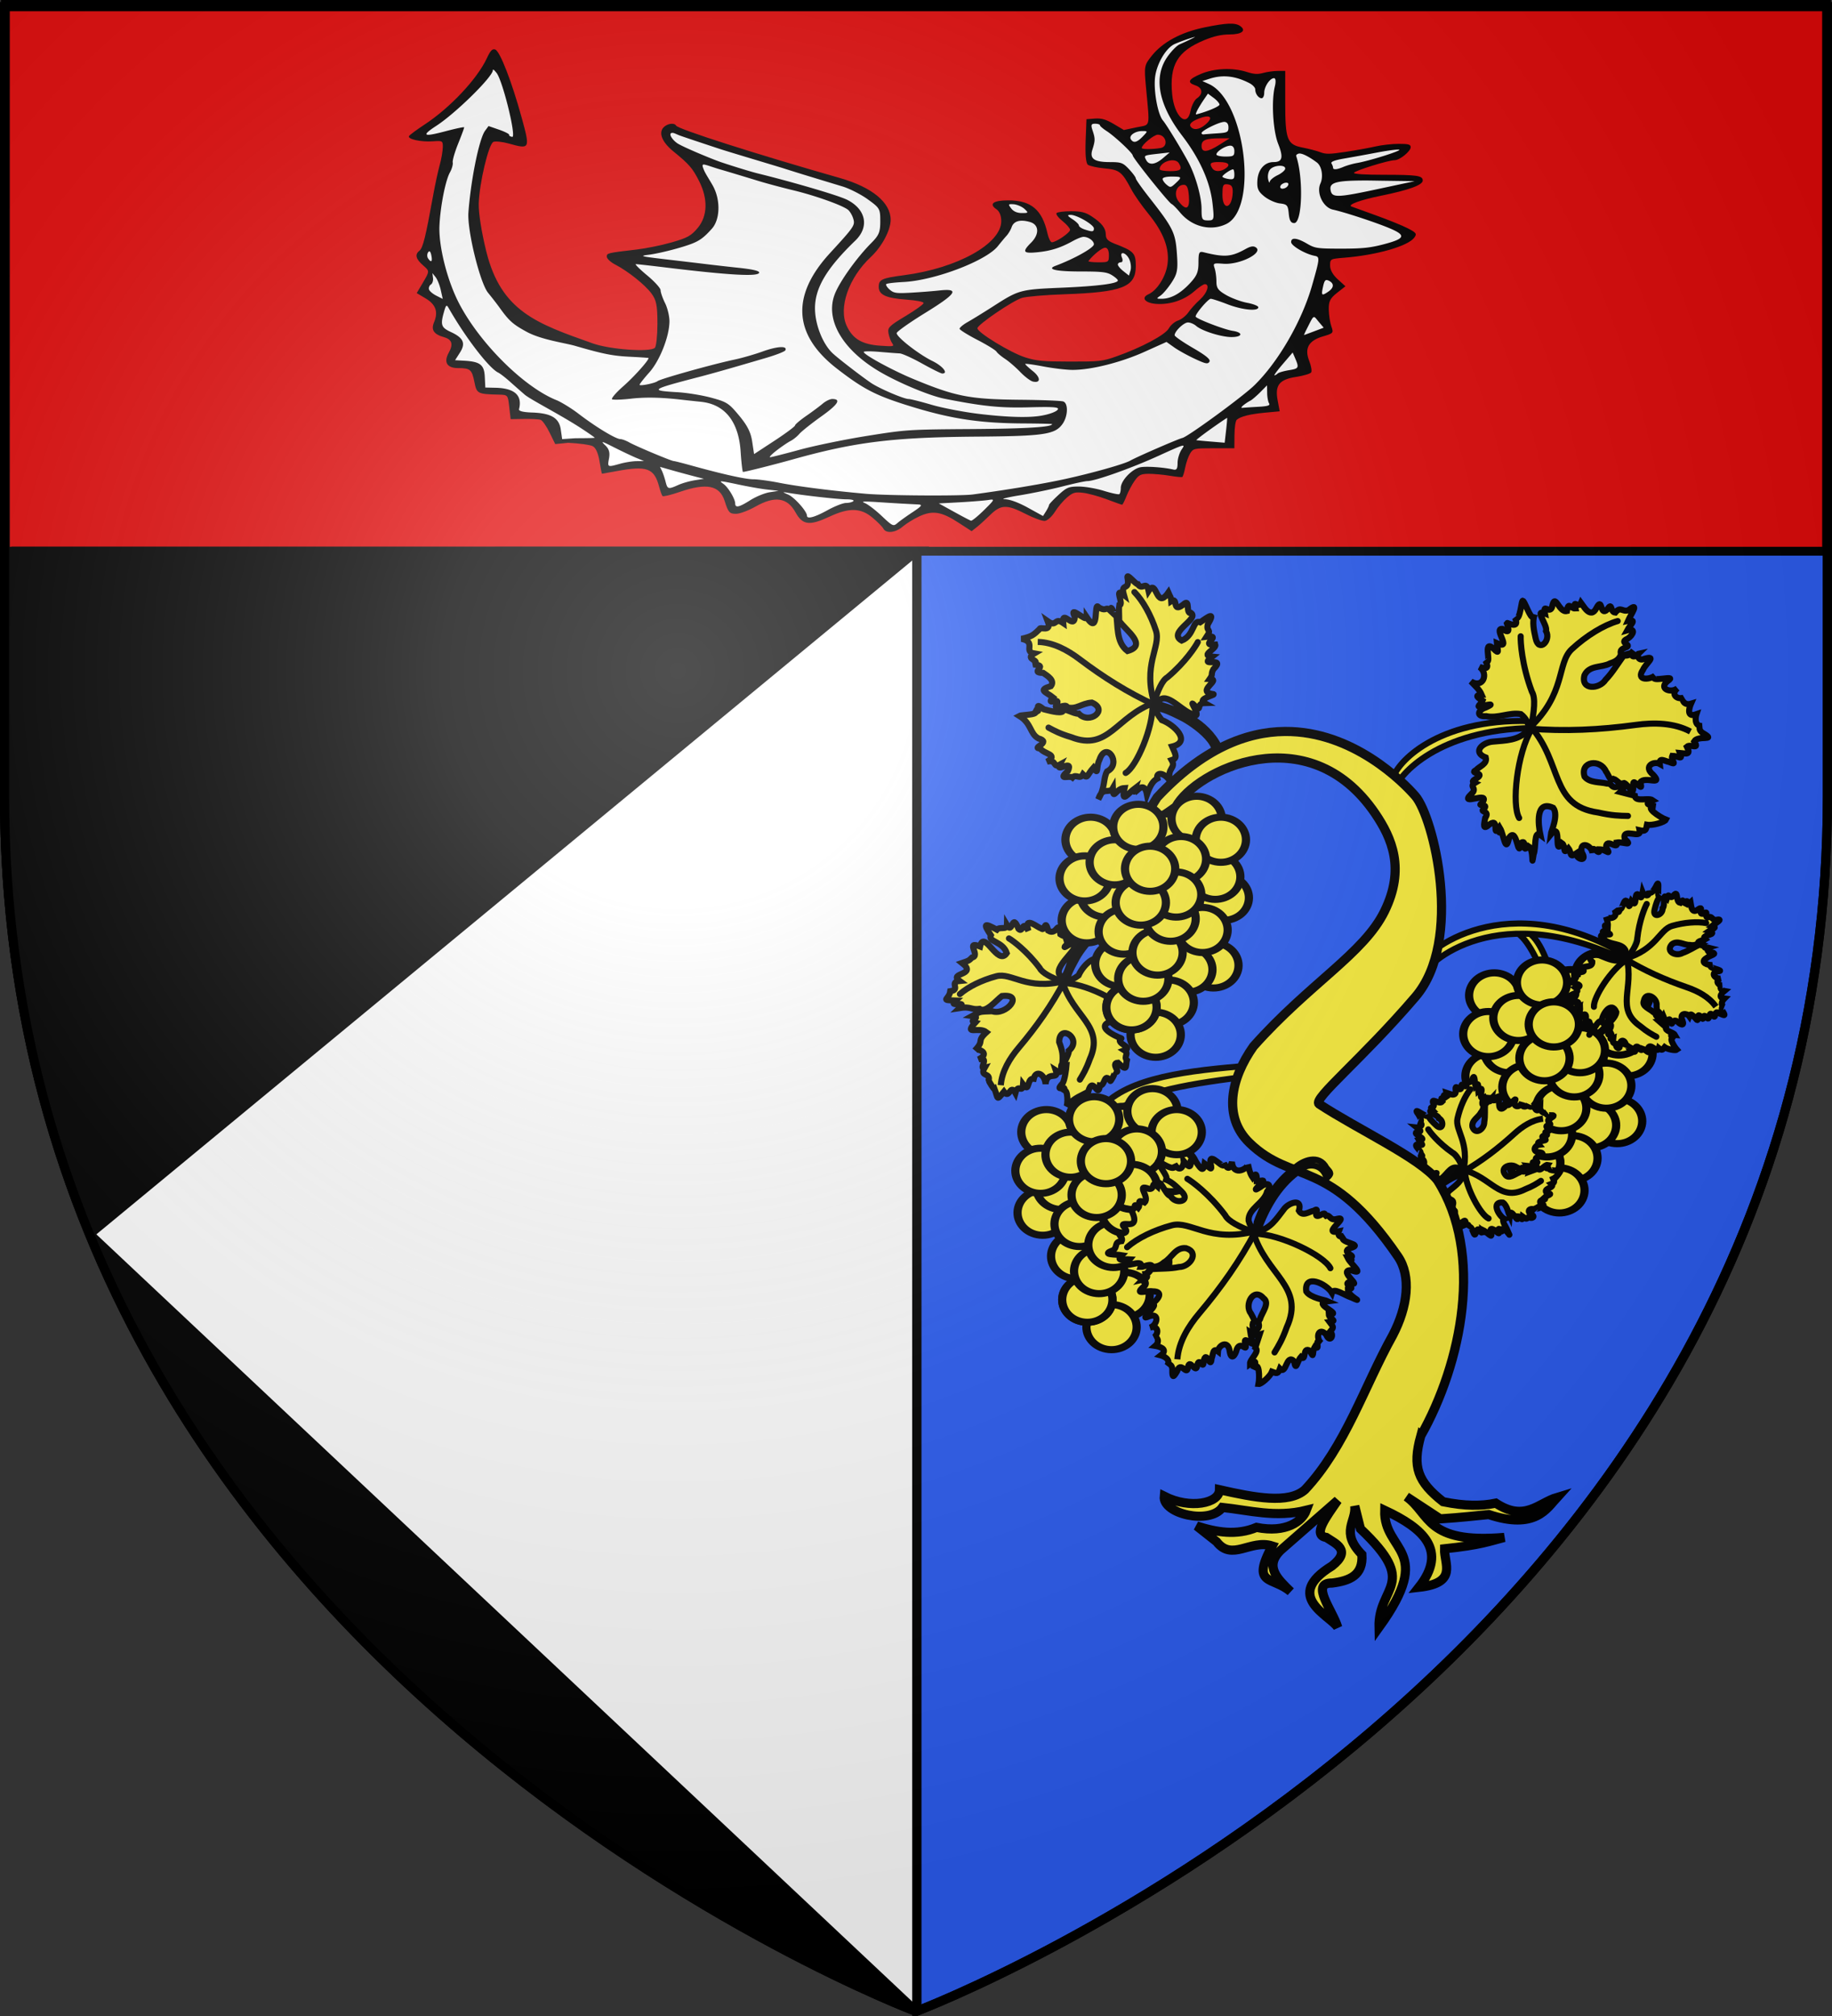 <svg xmlns="http://www.w3.org/2000/svg" xmlns:xlink="http://www.w3.org/1999/xlink" width="600" height="660" version="1.0"><rect width="100%" height="100%" fill="#333333" stroke="none"/><desc>Flag of Canton of Valais (Wallis)</desc><defs><radialGradient xlink:href="#a" id="b" cx="221.445" cy="226.331" r="300" fx="221.445" fy="226.331" gradientTransform="matrix(1.353 0 0 1.349 -77.63 -85.747)" gradientUnits="userSpaceOnUse"/><linearGradient id="a"><stop offset="0" style="stop-color:white;stop-opacity:.314"/><stop offset=".19" style="stop-color:white;stop-opacity:.251"/><stop offset=".6" style="stop-color:#6b6b6b;stop-opacity:.125"/><stop offset="1" style="stop-color:black;stop-opacity:.125"/></linearGradient></defs><g style="display:inline"><path d="M300.25 2.188v656.218C302.988 657.37 598.5 544.85 598.5 260.72V2.188z" style="fill:#2b5df2;fill-opacity:1;fill-rule:evenodd;stroke:#000;stroke-width:3;stroke-linecap:butt;stroke-linejoin:miter;stroke-miterlimit:4;stroke-opacity:1;stroke-dasharray:none"/><path d="M1.5 2.188v258.53C1.5 546.17 300 658.5 300 658.5l.25-.094V2.188z" style="fill:#fff;fill-rule:evenodd;stroke:#000;stroke-width:3;stroke-linecap:butt;stroke-linejoin:miter;stroke-opacity:1"/><g style="fill:#e20909;display:inline"><path d="M1.532 2.114h596.466v179.009H1.532z" style="fill:#e20909;fill-opacity:1;fill-rule:nonzero;stroke:#000;stroke-width:2.902;stroke-miterlimit:4;stroke-opacity:1;stroke-dasharray:none" transform="translate(.235 -.663)"/></g><path d="m300.125 180.438-295.625.03a187 187 0 0 0-3 4.282v75.625c0 53.884 10.649 101.608 27.906 143.563zM29.563 404.28c73.2 177.446 264.29 251.516 269.812 253.625z" style="fill:#000;stroke:#000;stroke-width:3;stroke-linecap:butt;stroke-linejoin:miter;stroke-opacity:1"/></g><path d="M508.786 320.342c-2.466-6.339-4.665-14.013-10.065-16.073l-3.367.246c4.673 1.922 7.851 9.18 10.988 16.584z" style="color:#000;fill:#fcef3c;fill-opacity:1;fill-rule:evenodd;stroke:#000;stroke-width:2;stroke-linecap:butt;stroke-linejoin:miter;stroke-miterlimit:4;stroke-opacity:1;stroke-dasharray:none;stroke-dashoffset:0;marker:none;visibility:visible;display:inline;overflow:visible"/><g style="fill:#fcef3c;fill-opacity:1;stroke:#000;stroke-width:4.27;stroke-miterlimit:4;stroke-opacity:1;stroke-dasharray:none;display:inline"><path d="M783.942 599.635c-10.026-3.375-15.517-14.538-12.266-24.937 3.25-10.398 14.012-16.098 24.04-12.731 10.03 3.366 15.53 14.524 12.288 24.926s-14 16.11-24.03 12.753" style="fill:#fcef3c;fill-opacity:1;fill-rule:evenodd;stroke:#000;stroke-width:6.234;stroke-linecap:round;stroke-linejoin:round;stroke-miterlimit:4;stroke-opacity:1;stroke-dasharray:none;stroke-dashoffset:0" transform="matrix(.431 0 0 .373 192.605 128.23)"/><path d="M783.942 599.635c-10.026-3.375-15.517-14.538-12.266-24.937 3.25-10.398 14.012-16.098 24.04-12.731 10.03 3.366 15.53 14.524 12.288 24.926s-14 16.11-24.03 12.753" style="fill:#fcef3c;fill-opacity:1;fill-rule:evenodd;stroke:#000;stroke-width:6.234;stroke-linecap:round;stroke-linejoin:round;stroke-miterlimit:4;stroke-opacity:1;stroke-dasharray:none;stroke-dashoffset:0" transform="matrix(.431 0 0 .373 189.809 121.37)"/><path d="M783.942 599.635c-10.026-3.375-15.517-14.538-12.266-24.937 3.25-10.398 14.012-16.098 24.04-12.731 10.03 3.366 15.53 14.524 12.288 24.926s-14 16.11-24.03 12.753" style="fill:#fcef3c;fill-opacity:1;fill-rule:evenodd;stroke:#000;stroke-width:6.234;stroke-linecap:round;stroke-linejoin:round;stroke-miterlimit:4;stroke-opacity:1;stroke-dasharray:none;stroke-dashoffset:0" transform="matrix(.431 0 0 .373 173.958 108.18)"/><path d="M783.942 599.635c-10.026-3.375-15.517-14.538-12.266-24.937 3.25-10.398 14.012-16.098 24.04-12.731 10.03 3.366 15.53 14.524 12.288 24.926s-14 16.11-24.03 12.753" style="fill:#fcef3c;fill-opacity:1;fill-rule:evenodd;stroke:#000;stroke-width:6.234;stroke-linecap:round;stroke-linejoin:round;stroke-miterlimit:4;stroke-opacity:1;stroke-dasharray:none;stroke-dashoffset:0" transform="matrix(.431 0 0 .373 148.962 109.236)"/><path d="M783.942 599.635c-10.026-3.375-15.517-14.538-12.266-24.937 3.25-10.398 14.012-16.098 24.04-12.731 10.03 3.366 15.53 14.524 12.288 24.926s-14 16.11-24.03 12.753" style="fill:#fcef3c;fill-opacity:1;fill-rule:evenodd;stroke:#000;stroke-width:6.234;stroke-linecap:round;stroke-linejoin:round;stroke-miterlimit:4;stroke-opacity:1;stroke-dasharray:none;stroke-dashoffset:0" transform="matrix(.431 0 0 .373 183.712 102.377)"/><path d="M783.942 599.635c-10.026-3.375-15.517-14.538-12.266-24.937 3.25-10.398 14.012-16.098 24.04-12.731 10.03 3.366 15.53 14.524 12.288 24.926s-14 16.11-24.03 12.753" style="fill:#fcef3c;fill-opacity:1;fill-rule:evenodd;stroke:#000;stroke-width:6.234;stroke-linecap:round;stroke-linejoin:round;stroke-miterlimit:4;stroke-opacity:1;stroke-dasharray:none;stroke-dashoffset:0" transform="matrix(.431 0 0 .373 191.638 109.236)"/><path d="M783.942 599.635c-10.026-3.375-15.517-14.538-12.266-24.937 3.25-10.398 14.012-16.098 24.04-12.731 10.03 3.366 15.53 14.524 12.288 24.926s-14 16.11-24.03 12.753" style="fill:#fcef3c;fill-opacity:1;fill-rule:evenodd;stroke:#000;stroke-width:6.234;stroke-linecap:round;stroke-linejoin:round;stroke-miterlimit:4;stroke-opacity:1;stroke-dasharray:none;stroke-dashoffset:0" transform="matrix(.431 0 0 .373 147.743 135.616)"/><path d="M783.942 599.635c-10.026-3.375-15.517-14.538-12.266-24.937 3.25-10.398 14.012-16.098 24.04-12.731 10.03 3.366 15.53 14.524 12.288 24.926s-14 16.11-24.03 12.753" style="fill:#fcef3c;fill-opacity:1;fill-rule:evenodd;stroke:#000;stroke-width:6.234;stroke-linecap:round;stroke-linejoin:round;stroke-miterlimit:4;stroke-opacity:1;stroke-dasharray:none;stroke-dashoffset:0" transform="matrix(.431 0 0 .373 153.84 127.174)"/><path d="M783.942 599.635c-10.026-3.375-15.517-14.538-12.266-24.937 3.25-10.398 14.012-16.098 24.04-12.731 10.03 3.366 15.53 14.524 12.288 24.926s-14 16.11-24.03 12.753" style="fill:#fcef3c;fill-opacity:1;fill-rule:evenodd;stroke:#000;stroke-width:6.234;stroke-linecap:round;stroke-linejoin:round;stroke-miterlimit:4;stroke-opacity:1;stroke-dasharray:none;stroke-dashoffset:0" transform="matrix(.431 0 0 .373 147.028 121.898)"/><path d="M783.942 599.635c-10.026-3.375-15.517-14.538-12.266-24.937 3.25-10.398 14.012-16.098 24.04-12.731 10.03 3.366 15.53 14.524 12.288 24.926s-14 16.11-24.03 12.753" style="fill:#fcef3c;fill-opacity:1;fill-rule:evenodd;stroke:#000;stroke-width:6.234;stroke-linecap:round;stroke-linejoin:round;stroke-miterlimit:4;stroke-opacity:1;stroke-dasharray:none;stroke-dashoffset:0" transform="matrix(.431 0 0 .373 178.583 115.567)"/><path d="M783.942 599.635c-10.026-3.375-15.517-14.538-12.266-24.937 3.25-10.398 14.012-16.098 24.04-12.731 10.03 3.366 15.53 14.524 12.288 24.926s-14 16.11-24.03 12.753" style="fill:#fcef3c;fill-opacity:1;fill-rule:evenodd;stroke:#000;stroke-width:6.234;stroke-linecap:round;stroke-linejoin:round;stroke-miterlimit:4;stroke-opacity:1;stroke-dasharray:none;stroke-dashoffset:0" transform="matrix(.431 0 0 .373 156.887 116.622)"/><path d="M783.942 599.635c-10.026-3.375-15.517-14.538-12.266-24.937 3.25-10.398 14.012-16.098 24.04-12.731 10.03 3.366 15.53 14.524 12.288 24.926s-14 16.11-24.03 12.753" style="fill:#fcef3c;fill-opacity:1;fill-rule:evenodd;stroke:#000;stroke-width:6.234;stroke-linecap:round;stroke-linejoin:round;stroke-miterlimit:4;stroke-opacity:1;stroke-dasharray:none;stroke-dashoffset:0" transform="matrix(.431 0 0 .373 164.604 105.015)"/><path d="M783.942 599.635c-10.026-3.375-15.517-14.538-12.266-24.937 3.25-10.398 14.012-16.098 24.04-12.731 10.03 3.366 15.53 14.524 12.288 24.926s-14 16.11-24.03 12.753" style="fill:#fcef3c;fill-opacity:1;fill-rule:evenodd;stroke:#000;stroke-width:6.234;stroke-linecap:round;stroke-linejoin:round;stroke-miterlimit:4;stroke-opacity:1;stroke-dasharray:none;stroke-dashoffset:0" transform="matrix(.431 0 0 .373 189.2 150.389)"/><path d="M783.942 599.635c-10.026-3.375-15.517-14.538-12.266-24.937 3.25-10.398 14.012-16.098 24.04-12.731 10.03 3.366 15.53 14.524 12.288 24.926s-14 16.11-24.03 12.753" style="fill:#fcef3c;fill-opacity:1;fill-rule:evenodd;stroke:#000;stroke-width:6.234;stroke-linecap:round;stroke-linejoin:round;stroke-miterlimit:4;stroke-opacity:1;stroke-dasharray:none;stroke-dashoffset:0" transform="matrix(.431 0 0 .373 180.664 151.753)"/><path d="M783.942 599.635c-10.026-3.375-15.517-14.538-12.266-24.937 3.25-10.398 14.012-16.098 24.04-12.731 10.03 3.366 15.53 14.524 12.288 24.926s-14 16.11-24.03 12.753" style="fill:#fcef3c;fill-opacity:1;fill-rule:evenodd;stroke:#000;stroke-width:6.234;stroke-linecap:round;stroke-linejoin:round;stroke-miterlimit:4;stroke-opacity:1;stroke-dasharray:none;stroke-dashoffset:0" transform="matrix(.431 0 0 .373 185.646 138.782)"/><path d="M783.942 599.635c-10.026-3.375-15.517-14.538-12.266-24.937 3.25-10.398 14.012-16.098 24.04-12.731 10.03 3.366 15.53 14.524 12.288 24.926s-14 16.11-24.03 12.753" style="fill:#fcef3c;fill-opacity:1;fill-rule:evenodd;stroke:#000;stroke-width:6.234;stroke-linecap:round;stroke-linejoin:round;stroke-miterlimit:4;stroke-opacity:1;stroke-dasharray:none;stroke-dashoffset:0" transform="matrix(.431 0 0 .373 158.716 149.861)"/><path d="M783.942 599.635c-10.026-3.375-15.517-14.538-12.266-24.937 3.25-10.398 14.012-16.098 24.04-12.731 10.03 3.366 15.53 14.524 12.288 24.926s-14 16.11-24.03 12.753" style="fill:#fcef3c;fill-opacity:1;fill-rule:evenodd;stroke:#000;stroke-width:6.234;stroke-linecap:round;stroke-linejoin:round;stroke-miterlimit:4;stroke-opacity:1;stroke-dasharray:none;stroke-dashoffset:0" transform="matrix(.431 0 0 .373 159.831 139.31)"/><path d="M783.942 599.635c-10.026-3.375-15.517-14.538-12.266-24.937 3.25-10.398 14.012-16.098 24.04-12.731 10.03 3.366 15.53 14.524 12.288 24.926s-14 16.11-24.03 12.753" style="fill:#fcef3c;fill-opacity:1;fill-rule:evenodd;stroke:#000;stroke-width:6.234;stroke-linecap:round;stroke-linejoin:round;stroke-miterlimit:4;stroke-opacity:1;stroke-dasharray:none;stroke-dashoffset:0" transform="matrix(.431 0 0 .373 174.567 162.524)"/><path d="M783.942 599.635c-10.026-3.375-15.517-14.538-12.266-24.937 3.25-10.398 14.012-16.098 24.04-12.731 10.03 3.366 15.53 14.524 12.288 24.926s-14 16.11-24.03 12.753" style="fill:#fcef3c;fill-opacity:1;fill-rule:evenodd;stroke:#000;stroke-width:6.234;stroke-linecap:round;stroke-linejoin:round;stroke-miterlimit:4;stroke-opacity:1;stroke-dasharray:none;stroke-dashoffset:0" transform="matrix(.431 0 0 .373 170.3 173.076)"/><path d="M783.942 599.635c-10.026-3.375-15.517-14.538-12.266-24.937 3.25-10.398 14.012-16.098 24.04-12.731 10.03 3.366 15.53 14.524 12.288 24.926s-14 16.11-24.03 12.753" style="fill:#fcef3c;fill-opacity:1;fill-rule:evenodd;stroke:#000;stroke-width:6.234;stroke-linecap:round;stroke-linejoin:round;stroke-miterlimit:4;stroke-opacity:1;stroke-dasharray:none;stroke-dashoffset:0" transform="matrix(.431 0 0 .373 162.374 164.107)"/><path d="M783.942 599.635c-10.026-3.375-15.517-14.538-12.266-24.937 3.25-10.398 14.012-16.098 24.04-12.731 10.03 3.366 15.53 14.524 12.288 24.926s-14 16.11-24.03 12.753" style="fill:#fcef3c;fill-opacity:1;fill-rule:evenodd;stroke:#000;stroke-width:6.234;stroke-linecap:round;stroke-linejoin:round;stroke-miterlimit:4;stroke-opacity:1;stroke-dasharray:none;stroke-dashoffset:0" transform="matrix(.431 0 0 .373 162.374 164.107)"/><path d="M783.942 599.635c-10.026-3.375-15.517-14.538-12.266-24.937 3.25-10.398 14.012-16.098 24.04-12.731 10.03 3.366 15.53 14.524 12.288 24.926s-14 16.11-24.03 12.753" style="fill:#fcef3c;fill-opacity:1;fill-rule:evenodd;stroke:#000;stroke-width:6.234;stroke-linecap:round;stroke-linejoin:round;stroke-miterlimit:4;stroke-opacity:1;stroke-dasharray:none;stroke-dashoffset:0" transform="matrix(.431 0 0 .373 166.241 154.738)"/><path d="M783.942 599.635c-10.026-3.375-15.517-14.538-12.266-24.937 3.25-10.398 14.012-16.098 24.04-12.731 10.03 3.366 15.53 14.524 12.288 24.926s-14 16.11-24.03 12.753" style="fill:#fcef3c;fill-opacity:1;fill-rule:evenodd;stroke:#000;stroke-width:6.234;stroke-linecap:round;stroke-linejoin:round;stroke-miterlimit:4;stroke-opacity:1;stroke-dasharray:none;stroke-dashoffset:0" transform="matrix(.431 0 0 .373 170.91 146.168)"/><path d="M783.942 599.635c-10.026-3.375-15.517-14.538-12.266-24.937 3.25-10.398 14.012-16.098 24.04-12.731 10.03 3.366 15.53 14.524 12.288 24.926s-14 16.11-24.03 12.753" style="fill:#fcef3c;fill-opacity:1;fill-rule:evenodd;stroke:#000;stroke-width:6.234;stroke-linecap:round;stroke-linejoin:round;stroke-miterlimit:4;stroke-opacity:1;stroke-dasharray:none;stroke-dashoffset:0" transform="matrix(.431 0 0 .373 175.177 135.089)"/><path d="M783.942 599.635c-10.026-3.375-15.517-14.538-12.266-24.937 3.25-10.398 14.012-16.098 24.04-12.731 10.03 3.366 15.53 14.524 12.288 24.926s-14 16.11-24.03 12.753" style="fill:#fcef3c;fill-opacity:1;fill-rule:evenodd;stroke:#000;stroke-width:6.234;stroke-linecap:round;stroke-linejoin:round;stroke-miterlimit:4;stroke-opacity:1;stroke-dasharray:none;stroke-dashoffset:0" transform="matrix(.431 0 0 .373 177.006 127.174)"/><path d="M783.942 599.635c-10.026-3.375-15.517-14.538-12.266-24.937 3.25-10.398 14.012-16.098 24.04-12.731 10.03 3.366 15.53 14.524 12.288 24.926s-14 16.11-24.03 12.753" style="fill:#fcef3c;fill-opacity:1;fill-rule:evenodd;stroke:#000;stroke-width:6.234;stroke-linecap:round;stroke-linejoin:round;stroke-miterlimit:4;stroke-opacity:1;stroke-dasharray:none;stroke-dashoffset:0" transform="matrix(.431 0 0 .373 165.423 129.813)"/><path d="M783.942 599.635c-10.026-3.375-15.517-14.538-12.266-24.937 3.25-10.398 14.012-16.098 24.04-12.731 10.03 3.366 15.53 14.524 12.288 24.926s-14 16.11-24.03 12.753" style="fill:#fcef3c;fill-opacity:1;fill-rule:evenodd;stroke:#000;stroke-width:6.234;stroke-linecap:round;stroke-linejoin:round;stroke-miterlimit:4;stroke-opacity:1;stroke-dasharray:none;stroke-dashoffset:0" transform="matrix(.431 0 0 .373 168.47 118.733)"/></g><g style="fill:#5ab532;stroke:#000;stroke-width:3.087;stroke-miterlimit:4;stroke-opacity:1;stroke-dasharray:none"><path d="M-225.343 338.522c-5.08-1.011-5.444-6.585-1.973-9.716 4.437-6.278 11.253-10.239 18.234-13.1-.676 4.104-3.768 6.13-6.7 8.599-2.088 1.452-3.708 6.37.552 4.894 2.087 1.102.418 3.234.16 4.884-1.442 2.44 2.813-1.13 1.514 1.97-1.002 1.963-.131 1.286.29 1.762-.504 1.448 1.824 1.158 1.108 3.626-.86 4.33 5.015-5.66 4.056.335.081-.035 2.417-.665 1.42 1.68 2.4-2.722 2.824 7.044 4.146 1.737 1.273-3.398 2.85 3.013 2.903-.52 1.786 1.385.401 1.099.27-.274 2.039.917 5.889 5.608 3.887.82-.057-4.446 6.263 4.507 3.827-.83 1.02-1.893 1.907 2.92 2.36-.382 2.083-.167 4.877 5.723 2.665 1.134-.93-2.463-3.558-5.655-1.77-6.269-3.03-1.71-6.72-8.847-.726-8.254 2.12 1.269 2.969 5.972 3.367 6.77.464-5.6 4.588 5.342 4.202.194 1.563.054 2.207 3.08 2.525.187 1.84 1.287 1.644 1.365 3.129.03 1.045 1.507 3.932-.222.816-1.318-2.636-2.389 1.057-3.545 2.774-1.637-2.215-2.617 2.652-.04 1.107-2.135 1.564-1.06 4.32-.233 1.223-1.62-1.675-2.49 3.606-1.162 1.888-3.006 1.357-1.303 4.88-1.725 1.27-2.226-2.662-2.467 4.435-2.626 2.25-4.646 1.856-.741 1.428-1.22.863-2.6 1.517-.686 3.932-3.646 3.806-4.491-2.422.654-7.61.295-5.046-1.433-1.586.654-3.12 1.418-1.5-1.089-1.44-.3-3.901 3.757-5.001 1.861l-4.359 1.602c.6-2.178-.34-1.819-1.75-.69-1.285 1.417-1.811-.214-3.187.98-2.333.867-5.496 3.766-7.276 1.055-2.745-3.708 2.898-5.666 5.57-3.773 1.388.793 2.17 1.097 3.175.337.866-.3 3.716.66 2.57-.918 1.125.097 3.181.85 3.744.55-.69-1.2-2.193-2.878.199-2.271 3.077.726-1.823-1.696 1.356-2.78 2.039-.555 3.68-1.937.716-2.312-4.002-.336-2.136-3.572-.216-3.795-1.394-1.66 1.146-1.582 2.234-2.145 3.927-.461-3.378-1.6.843-2.61 3.112-.172-2.051-1.32 1.348-2.123 2.778-.525-3.05-2.472.623-3.025 2.404-.517-2.57-2.244.853-3.49 1.962-1.257 2.205-1.66-.314-1.538-1.215.196-2.613-.673-1.548-1.632-2.003 1.48-3.454-1.217-3.435-1.887-2.007 2.812-3.084-.89-3.123-1.67-1.293 1.631-3.049.692-2.851-.235-1.316 1.751-3.84 1.32-3.093-1.29-.939 3.218-5.329 2.784-3.438-.957.632-1.98-4.778 5.219-3.973 1.476-.985 1.993-4.079 4.912-4.226.8-.448-1.956 1.138-6.188-1.553-2.915-1.077 1.815-2.629.073-2.288-.282-.426 2.314-1.924 1.915-1.797.057-.042 2.872-1.662 2.751-1.505 2.621-.178 3.103.132 6.272-.386 9.328.122 3.433-4.407 6.894-5.977 2.46-.54-3.368 3.02-4.712 4.317-7.273.928-1.104 1.401-2.354 1.256-3.804-1.356-.178.03-2.959-.049-3.744-3.345 1.352 1.44-7.175-2.622-3.483-.2-1.685.671-4.652-1.407-2.458-.368-1.712-.32-7.187-1.693-2.732-1.142 1.636-2.638.234-2.853 2.853-1.43.802-2.616-2.446-2.51.711-.654 2.92-3.368-2.647-2.902 1.359.577 4.043-4.16 1.44-4.691 1.282.45 2.096-2.758.354-.427 2.41-1.14.911-2.973-.69-1.652 2.07-1.703 1.907-6.282-2.89-4.296 1.629.259 2.032-2.727.583-.722 2.702-3.626.767 2.96 2.375 3.272 4.139 2.956 1.458 1.933 6.66-1.308 3.572-1.696-1.587-3.72-3.417-4.31-5.693 1.556 3.945-8.645-5.062-4.743.111.652 1.095 2.533 4.223.115 3.61 3.525 2.03-.229 3.129-.803 3.07 1.471 1.182 2.99 2.231-.115 2.244-2.529 1.256 6.42 3.637 1.106 4.231.797 1.542 3.264 2.781.003 2.095-4.477-.46 3.049 4.553.169 4.34 2.387 1.335 1.62 1.95-.375 2.57 5.13.292 2.02 5.362.976 5.155 1.472.283 2.967.497 4.254 1.322-1.963 1.477-.243 1.36 1.319 1.312-.015 1.18-.764 3.253.811 1.214 1.165-1.154 2.697-2.86 1.033-.054-1.567 2.033-.784 3.957 1.6 2.033 3.931-1.039 5.617-7.667 10.073-6.006 4.812 1.768-2.71 2.592-4.338 4.125-6.49 3.074-12.003 8.307-15.165 14.765-2.004 3.244 2.257 7.69 4.849 7.42z" style="fill:#fcef3c;fill-opacity:1;fill-rule:evenodd;stroke:#000;stroke-width:3.087;stroke-linecap:butt;stroke-linejoin:miter;stroke-miterlimit:4;stroke-opacity:1;stroke-dasharray:none;display:inline" transform="matrix(.648 0 0 .648 614.76 179.451)"/><path d="m-169.209 288.316.374-.047c-5.557.63-10.51 3.943-14.545 7.615-8.13 7.397-16.408 13.728-25.78 19.121 3.348-15.037-4.255-20.796-2.892-26.881 1.302-5.814 3.783-11.342 6.53-14.708" style="fill:none;stroke:#000;stroke-width:3.087;stroke-linecap:round;stroke-linejoin:miter;stroke-miterlimit:4;stroke-opacity:1;stroke-dasharray:none" transform="matrix(.648 0 0 .648 614.76 179.451)"/><path d="M-208.978 313.96c-1.79-4.033-3.616-7.638-5.674-8.559-7.089-4.908-11.412-10.488-12.18-11.75" style="fill:#5ab532;fill-opacity:1;fill-rule:evenodd;stroke:#000;stroke-width:3.087;stroke-linecap:round;stroke-linejoin:miter;stroke-miterlimit:4;stroke-opacity:1;stroke-dasharray:none" transform="matrix(.648 0 0 .648 614.76 179.451)"/><path d="M-208.349 314.683c.404 8.31 7.916 22.122 12 23.973M-209.044 314.187c14.213 3.592 18.2 16.218 31.226 9.7 3.945-1.57 5.926-2.893 7.931-4.22" style="fill:none;stroke:#000;stroke-width:3.087;stroke-linecap:round;stroke-linejoin:miter;stroke-miterlimit:4;stroke-opacity:1;stroke-dasharray:none" transform="matrix(.648 0 0 .648 614.76 179.451)"/></g><g style="fill:#5ab532;stroke:#000;stroke-width:3.087;stroke-miterlimit:4;stroke-opacity:1;stroke-dasharray:none"><path d="M-175.985 87.346c-46.31-1.166-67.087 20.948-68.998 29.66l1.143 5.084c1.867-7.572 22.317-30.553 69.568-31.186z" style="color:#000;fill:#fcef3c;fill-opacity:1;fill-rule:evenodd;stroke:#000;stroke-width:3.087;stroke-linecap:butt;stroke-linejoin:miter;stroke-miterlimit:4;stroke-opacity:1;stroke-dasharray:none;stroke-dashoffset:0;marker:none;visibility:visible;display:inline;overflow:visible" transform="matrix(.648 0 0 .648 614.76 179.451)"/><path d="M-176.59 92.216c-4.875 5.057-11.116 4.91-17.558 5.53-5.279.378-10.616 5.335-3.627 8.032.861 3.3-3.1 4.332-4.896 6.355-3.902 1.834 5.099 1.1.354 4.077-2.529 1.513-2.362 1.857-1.018 2.444-3.047 1.866 1.505 2.537-1.625 5.445-7.237 6.94 10.53-2.24 5.238 4.761-3.047 1.888 4.1-.097.783 3.092-1.92 1.46 3.513.663.898 4.316-.636 3.41-1.491 6.568 2.28 3.214 5.101-3.515 1.111 6.913 4.533 2.06 1.156 3.638-.495 1.912.64-.122 1.954 3.229 2.808 13.442 4.616 4.868 4.21-6.2 4.389 12.273 6.115 2.515 3.329-1.82-.204 5.97 3.646 1.73 3.057 1.765 1.295 12.632 2.619 4.133 1.36-2.994-.024-12.313 3.419-9.754-1.11-5.208-2.57-17.936 6.504-13.71 2.84 3.822-1.087 11.797-1.28 13.52 6.014-7.338 1.256 11.825 5.656 4.3 2.13 1.43.11 6.468 3.33 2.68 1.717 2.227.289 4.956 3.839 2.597.267 3.142 6.016 4.383 2.88-.606-1.374-5.847 4.868-3.915 5.426.385-.57-5.762 3.724 2.487 3.586-1.907 3.19.026 6.229 3.818 3.253-1.08.06-5.068 6.127 1.842 5.507-2.368 3.135-.51 8.436 2.28 3.9-1.876-1.294-6.021 8.685.598 7.581-4.303 3.29.75 3.155-.325 3.693-2.788 2.767.503 8.96-1.297 9.597-2.592-3.115-1.216-11.872-6.888-5.263-6.734-2.683-.684-6.617-.988-1.42-3.048-2.234-1.555-8.676 1.16-9.069-2.293l-7.262-1.867c2.788-2.372 1.4-2.874-1.652-2.63-3.138.81-2.343-1.773-5.044-1.633-3.834-.916-8.804-.302-11.412-3.488-2.481-7.866 7.973-9.201 10.796-2.672 1.277 1.485 1.877 5.08 3.853 3.768 1.552.42 4.602 4.375 5.007 2.092.976-.352 3.061 2.936 4.46 3.969 1.139.333-.51-5.945 1.506-3.973 2.217 1.32 3.721 3.782 2.527-.31 2.252-3.424 11.858 2.054 6.489-3.87-5.214-4.26.407-7.063 3.333-5.46-.409-3.53 2.693-1.349 4.665-1.005 4.968 2.012.669-.731 1.693-3.083 3.252.07 5.386 2.542 3.88-1.42 3.237.295 5.636 1.055 3.51-3.186 1.794-1.596 6.605 1.903 3.674-2.717 1.984-3.213 11.432.022 4.664-4.01-1.876-.893-2.987-3.441-.587-3.754-4.515.255-3.215-5.163-2.966-5.916-5.625 1.998-3.216-4.214-2.74-5.314-3.362 1.027-4.902-1.963-3.739-3.062-3.507 1.174-6.603-1.847-3.062-4.76-3.223 2.723-10.054.237-4.835-3.76 5.303-3.532-10.149 1.524-6.597-2.538-3.207 2.235-9.63 2.301-6.01-3.023 1.258-3.155 7.525-7.528.638-5.54-3.238 1.49-3.725-2.42-2.91-2.587-2.812 2.808-4.512.817-2.554-1.643-2.782 3.912-4.973 2.285-4.591 2.182-3.224 4.15-5.843 8.852-9.493 12.615-3.123 4.889-12.736 5.359-10.666-2.31 2.451-5.171 8.638-3.66 12.874-5.931 2.15-.708 4.146-1.618 5.203-3.75.984-1.505-1.244-2.673 2.365-4.209 4.725-1.484-3.847-2.308 1.394-4.558 2.829-1.846 4.315-5.532-.254-4.214 1.337-2.534 5.392-5.825.4-4.766 1.232-2.84 6.285-10.135.266-5.422-3.156 1.18-3.892-2.203-6.701 1.231-2.757-.256-1.291-5.908-4.17-1.417-3.73 3.42-2.145-6.908-5.339-.894-3.073 6.174-7.163-1.987-7.75-2.715-1.384 3.346-4.173-2.152-2.904 2.94-2.457.174-3.47-3.81-4.28 1.296-4.196 1.017-5.962-10.041-7.535-1.856-1.321 3.493-4.659-2.419-3.593 3.064-5.609-2.284 1.527 5.904.58 8.89 2.712 4.861-3.697 11.111-5.243 3.712-.848-3.84-1.883-8.312-.534-12.046-1.141 5.09-4.277-5.131-5.74-6.785-1.076-1.903-1.188 10.767-4.156 8.492 2.682 6.057-4.1 2.307-4.17 2.503.918 3.066 1.97 5.918-2.305 3.032-4.625-.209 5.347 10.902-2.685 7.258.21 3.049 1.737 6.426-1.837 2.6-5.783-4.933-.128 9.252-3.928 6.195 2.024 4.121.413 4.273-2.947 3.22 4.736 3.551 1.524 11.065-4.409 7.275 1.974 2.124 4.28 4 5.432 6.735-3.997.183-1.788 1.593.47 3.013-.585 1.535-4.293 3.89-.012 2.555 2.66-.46 6.776-1.481 1.57.9-4.128 1.325-4.884 4.75.274 4.36 5.905 1.247 11.879-2.112 17.498-1.036 2.359 1.774 4.771 5.355 3.454 8.36z" style="fill:#fcef3c;fill-opacity:1;fill-rule:evenodd;stroke:#000;stroke-width:3.087;stroke-linecap:butt;stroke-linejoin:miter;stroke-miterlimit:4;stroke-opacity:1;stroke-dasharray:none;display:inline" transform="matrix(.648 0 0 .648 614.76 179.451)"/><path d="m-94.903 92.37.564.291c-8.329-4.452-18.389-4.593-27.52-3.358-18.392 2.488-35.97 3.353-54.17 1.864 19.072-17.693 14.026-32.988 21.754-40.14 7.384-6.834 16.132-12.14 23.178-14.185" style="fill:none;stroke:#000;stroke-width:3.087;stroke-linecap:round;stroke-linejoin:miter;stroke-miterlimit:4;stroke-opacity:1;stroke-dasharray:none" transform="matrix(.648 0 0 .648 614.76 179.451)"/><path d="M-174.772 89.888c1.379-7.32 2.297-14.083.318-17.336-5.148-13.619-5.809-25.521-5.665-28.012M-174.59 91.498c-7.406 11.937-10.205 38.34-6.303 44.83M-175.081 90.141c16.313 18.62 9.751 39.994 34.106 43.423 6.991 1.597 11.013 1.658 15.07 1.737" style="fill:none;stroke:#000;stroke-width:3.087;stroke-linecap:round;stroke-linejoin:miter;stroke-miterlimit:4;stroke-opacity:1;stroke-dasharray:none" transform="matrix(.648 0 0 .648 614.76 179.451)"/></g><path d="M532.868 312.982c-39.258-23.398-66.841-1.765-68.08 3.88l.741 3.294c1.21-4.907 25.416-26.858 68.45-4.87z" style="color:#000;fill:#fcef3c;fill-opacity:1;fill-rule:evenodd;stroke:#000;stroke-width:2;stroke-linecap:butt;stroke-linejoin:miter;stroke-miterlimit:4;stroke-opacity:1;stroke-dasharray:none;stroke-dashoffset:0;marker:none;visibility:visible;display:inline;overflow:visible"/><g style="fill:#5ab532;stroke:#000;stroke-width:3.087;stroke-miterlimit:4;stroke-opacity:1;stroke-dasharray:none"><path d="M-339.687 109.716c13.712-6.661-3.464-19.45-10.726-23.483-5.605-2.835-19.677-10.183-11.137.618 6.538 2.438 15.146 10.97 5.271 13.39 1.85 4.185 2.837 5.885-.237 6.873 2.416 4.223-2.516 3.687-.878 10.496-2.945-4.475-7.224-4.586-6.355-1.22-2.125 1.172-3.465 3.07-5.25 8.033-1.206-6.551-4.766-2.147-4.985-1.97-1.28-2.332-2.31 3.308-.888-1.318-3.912 2.938-7.225 8.353-5.443.06-4.709.205-5.7 6.764-5.951.115-1.763 3.124-5.14-1.227-7.318 5.539 3.666-6.272 2.35-10.426 4.419-14.032 7.697-3.824-.462-15.913-3.842-5.895-1.99 3.821-.112 8.316-3.053 4.004-3.39 3.805-2.79 5.873-5.306 3.384-1.574 2.846-3.472-.439-5.3 1.602-1.725-1.292-7.82 1.753-2.258-3.396 2.84-6.338-6.398 1.266-4.147-3.125-3.577 1.951-1.386-2.958-6.498-1.472 6.265-3.733-1.58-3.82-3.362-6.727-4.999-.084 6.19-3.118-.937-5.062-4.431-2.453-3.324-7.453-9.63-11.37 1.167-.644 11.985-.395 7.001-3.124 5.97 3.3-1.11-5.375 5.305-.237 1.78.402 8.602 2.505 9.817.943.199-2.145 5.422 1.614 7.891 1.293 5.355 5.682 15.286-1.912 6.627-5.604-5.343.376-7.71 3.644-12.504 2.38-.278-2.625-7.862 2.573-5.136-1.83 1.885-3.52-6.001 1.448-2.01-3.168-3.612-2.893-7.893-3.606-1.063-5.7 2.244-2.906-1.826-5.257-3.9-6.686-7.64-.124 3.664-3.822-5.035-4.26 4.663-2.128-4.89-2.456.467-5.56-5.557-.939 1.377-5.821-6.366-7.384 5.378-1.249 5.977-1.892 9.22-4.996-.146-1.348 6.282 1.947 4.037-3.881 4.682 3.304 3.277-2.24 7.792.86-.712-7.36 5.497 3.743 5.9-3.092-3.355-6.594 5.956 2.951 5.975.202 6.675 10.13 3.345-8.85 6.046-4.982 4.408 2.507 3.242-.944 6.059 1.753-.107-5.217 2.622 5.2 2.672.752 1.231 6.662-.162 14.962 5.858 19.546 10.474-2.956-1.006-10.485-4.208-15.27.023-3.38-.249-6.139.05-7.854 2.714-.31-3.093-9.487 2.33-5.253-1.854-6.534 3.262-1.473 1.806-8.777-.39-2.468 4.064 3.512 5.245 3.37 2.25 3.535 4.256-2.167 5.452 3.396 4.277-6.635 3.606 10.039 9.964.87 1.142 2.703 1.344 2.023 1.492 4.323 3.733-2.339.112 6.34 6.043 1.744 3.905-3.659.94 4.934 3.97 4.237 4.216 3.101-12.132 9.847-4.753 13.939 6.46-2.536 5.53-10.87 9.34-9.26 4.502-3.116 7.78-5.57 3.808 1.199-.825 3.893 2.264 1.888-.533 6.105 8.562-1.061-4.277 4.701 4.396 4.002.686 2.18-7.898 5.489-1.654 6.079-7.605 6.002 7.768-.696.652 6.375-1.438 2.628-.019 2.33-1.82 4.89 6.357.2-7.682 6.434 1.936 7.715.683.447-8.364 2.356-4.611 4.447-4.802.127-.48 5.795-5.866.377-1.644-1.425 6.012 9.315-1.29 4.783-5.399-2.17-13.333-12.36-16.823-4.771 13.177 3.516 27.385 10.908 32.431 24.285.322 2.883-5.347 11.305-8.2 6.78z" style="fill:#fcef3c;fill-opacity:1;fill-rule:evenodd;stroke:#000;stroke-width:3.087;stroke-linecap:butt;stroke-linejoin:miter;stroke-miterlimit:4;stroke-opacity:1;stroke-dasharray:none;display:inline" transform="matrix(.648 0 0 .648 614.76 179.451)"/><path d="m-423.678 47.396-.522-.019c7.765.168 15.032 4.123 21.079 8.69 12.18 9.199 24.43 16.906 38.075 23.177-6.535-20.371 3.248-29.3.593-37.542-2.537-7.875-6.668-15.205-10.894-19.512" style="fill:none;stroke:#000;stroke-width:3.087;stroke-linecap:round;stroke-linejoin:miter;stroke-miterlimit:4;stroke-opacity:1;stroke-dasharray:none" transform="matrix(.648 0 0 .648 614.76 179.451)"/><path d="M-365.43 77.82c1.963-5.802 4.032-11.02 6.761-12.553 9.182-7.686 14.455-15.95 15.355-17.794M-366.21 78.901c.495 11.542-8.145 31.596-13.558 34.674M-365.31 78.127c-19.201 6.768-23.117 24.734-41.956 17.372-5.655-1.674-8.562-3.252-11.502-4.831" style="fill:none;stroke:#000;stroke-width:3.087;stroke-linecap:round;stroke-linejoin:miter;stroke-miterlimit:4;stroke-opacity:1;stroke-dasharray:none" transform="matrix(.648 0 0 .648 614.76 179.451)"/></g><path d="M405.696 349.161c-20.135 1.731-38.979 4.4-46.453 15.339l3.067 2.63c7.232-9.335 25.595-11.99 44.262-14.463z" style="color:#000;fill:#fcef3c;fill-opacity:1;fill-rule:evenodd;stroke:#000;stroke-width:2;stroke-linecap:butt;stroke-linejoin:miter;stroke-miterlimit:4;stroke-opacity:1;stroke-dasharray:none;stroke-dashoffset:0;marker:none;visibility:visible;display:inline;overflow:visible"/><path d="M465.307 470.115c-2.816 10.203-.997 14.985 7.33 21.524 7.206 1.456 12.476 1.446 17.251.466 9.489 6.238 14.017-.082 20.066-1.884-3.299 3.607-7.086 10.693-22.394 5.61-4.685.467-8.828.95-15.875 1.417l-11.076-7.27c7.92 5.659 6.223 15.545 32.073 13.344-4.874 1.246-7.675 2.48-19.58 3.726-.173 4.923 4.498 11.169-8.403 12.614 9.534-12.103 1.48-19.306-11.197-25.229-.424 13.775 16.73 12.552-1.863 38.33-.334-13.697 13.38-13.882-6.074-32.255l-1.863-7.472c.555 5.222-4.898 8.445 2.328 15.895.502 6.89-4.128 8.61-9.78 9.334-7.323-.146.3 9.08 1.863 14.498-2.488-3.895-18.088-10.166-1.862-20.106 6.562-5.173 1.139-7.307-1.884-9.335-4.63-.687-.038-6.644 3.746-12.149l-18.669 16.34c-5.454 5.338-.974 9.443 3.26 13.567-5.873-5.111-13.177-1.733-6.054-14.964-7.087-2.262-13.153 5.168-18.203-1.397l-6.52-5.143c6.53 2.099 13.07 3.19 19.6.466 9.757 1.95 14.99-2.036 16.32-5.609-10.108 2.498-18.554.016-27.517-.931-4.132 5.746-19.629 2.105-19.033-3.645 8.461 4.287 18.068 2.326 18.102-2.146 11.473 2.577 22.61 4.758 27.983 0 13.255-14.12 19.36-33.678 28.712-50.48 4.982-9.467 6.145-19.443 1.761-25.856-22.503-32.924-34.52-23.49-48.656-37.237-8.74-8.5-6.12-21.05 1.316-31.567 18.432-20.72 36.141-30.39 42.947-44.262 6.805-13.873 2.415-23.922-3.058-31.972-21.98-32.332-58.917-14.042-65.3-2.208-9.436 6.896-13.03 7.544-6.136-3.057 14.969-16.034 29.32-21.508 41.853-21.605 22.344-.173 38.89 16.708 42.724 21.16 5.935 6.89 15.889 47.197 0 65.746-17.555 20.493-33.637 33.339-31.547 35.05 12.743 8.349 33.082 17.696 38.776 24.986 15.279 24.017 8.045 59.764-5.467 83.706z" style="color:#000;fill:#fcef3c;fill-opacity:1;fill-rule:evenodd;stroke:#000;stroke-width:3;stroke-linecap:butt;stroke-linejoin:miter;stroke-miterlimit:4;stroke-opacity:1;stroke-dasharray:none;stroke-dashoffset:0;marker:none;visibility:visible;display:inline;overflow:visible"/><g style="fill:#fcef3c;fill-opacity:1;stroke:#000;stroke-width:4.27;stroke-miterlimit:4;stroke-opacity:1;stroke-dasharray:none;display:inline"><path d="M783.942 599.635c-10.026-3.375-15.517-14.538-12.266-24.937 3.25-10.398 14.012-16.098 24.04-12.731 10.03 3.366 15.53 14.524 12.288 24.926s-14 16.11-24.03 12.753" style="fill:#fcef3c;fill-opacity:1;fill-rule:evenodd;stroke:#000;stroke-width:6.234;stroke-linecap:round;stroke-linejoin:round;stroke-miterlimit:4;stroke-opacity:1;stroke-dasharray:none;stroke-dashoffset:0" transform="matrix(.431 0 0 .373 45.928 172.99)"/><path d="M783.942 599.635c-10.026-3.375-15.517-14.538-12.266-24.937 3.25-10.398 14.012-16.098 24.04-12.731 10.03 3.366 15.53 14.524 12.288 24.926s-14 16.11-24.03 12.753" style="fill:#fcef3c;fill-opacity:1;fill-rule:evenodd;stroke:#000;stroke-width:6.234;stroke-linecap:round;stroke-linejoin:round;stroke-miterlimit:4;stroke-opacity:1;stroke-dasharray:none;stroke-dashoffset:0" transform="matrix(.431 0 0 .373 43.132 166.132)"/><path d="M783.942 599.635c-10.026-3.375-15.517-14.538-12.266-24.937 3.25-10.398 14.012-16.098 24.04-12.731 10.03 3.366 15.53 14.524 12.288 24.926s-14 16.11-24.03 12.753" style="fill:#fcef3c;fill-opacity:1;fill-rule:evenodd;stroke:#000;stroke-width:6.234;stroke-linecap:round;stroke-linejoin:round;stroke-miterlimit:4;stroke-opacity:1;stroke-dasharray:none;stroke-dashoffset:0" transform="matrix(.431 0 0 .373 27.28 152.942)"/><path d="M783.942 599.635c-10.026-3.375-15.517-14.538-12.266-24.937 3.25-10.398 14.012-16.098 24.04-12.731 10.03 3.366 15.53 14.524 12.288 24.926s-14 16.11-24.03 12.753" style="fill:#fcef3c;fill-opacity:1;fill-rule:evenodd;stroke:#000;stroke-width:6.234;stroke-linecap:round;stroke-linejoin:round;stroke-miterlimit:4;stroke-opacity:1;stroke-dasharray:none;stroke-dashoffset:0" transform="matrix(.431 0 0 .373 2.285 153.997)"/><path d="M783.942 599.635c-10.026-3.375-15.517-14.538-12.266-24.937 3.25-10.398 14.012-16.098 24.04-12.731 10.03 3.366 15.53 14.524 12.288 24.926s-14 16.11-24.03 12.753" style="fill:#fcef3c;fill-opacity:1;fill-rule:evenodd;stroke:#000;stroke-width:6.234;stroke-linecap:round;stroke-linejoin:round;stroke-miterlimit:4;stroke-opacity:1;stroke-dasharray:none;stroke-dashoffset:0" transform="matrix(.431 0 0 .373 37.035 147.138)"/><path d="M783.942 599.635c-10.026-3.375-15.517-14.538-12.266-24.937 3.25-10.398 14.012-16.098 24.04-12.731 10.03 3.366 15.53 14.524 12.288 24.926s-14 16.11-24.03 12.753" style="fill:#fcef3c;fill-opacity:1;fill-rule:evenodd;stroke:#000;stroke-width:6.234;stroke-linecap:round;stroke-linejoin:round;stroke-miterlimit:4;stroke-opacity:1;stroke-dasharray:none;stroke-dashoffset:0" transform="matrix(.431 0 0 .373 44.96 153.997)"/><path d="M783.942 599.635c-10.026-3.375-15.517-14.538-12.266-24.937 3.25-10.398 14.012-16.098 24.04-12.731 10.03 3.366 15.53 14.524 12.288 24.926s-14 16.11-24.03 12.753" style="fill:#fcef3c;fill-opacity:1;fill-rule:evenodd;stroke:#000;stroke-width:6.234;stroke-linecap:round;stroke-linejoin:round;stroke-miterlimit:4;stroke-opacity:1;stroke-dasharray:none;stroke-dashoffset:0" transform="matrix(.431 0 0 .373 1.065 180.377)"/><path d="M783.942 599.635c-10.026-3.375-15.517-14.538-12.266-24.937 3.25-10.398 14.012-16.098 24.04-12.731 10.03 3.366 15.53 14.524 12.288 24.926s-14 16.11-24.03 12.753" style="fill:#fcef3c;fill-opacity:1;fill-rule:evenodd;stroke:#000;stroke-width:6.234;stroke-linecap:round;stroke-linejoin:round;stroke-miterlimit:4;stroke-opacity:1;stroke-dasharray:none;stroke-dashoffset:0" transform="matrix(.431 0 0 .373 7.162 171.935)"/><path d="M783.942 599.635c-10.026-3.375-15.517-14.538-12.266-24.937 3.25-10.398 14.012-16.098 24.04-12.731 10.03 3.366 15.53 14.524 12.288 24.926s-14 16.11-24.03 12.753" style="fill:#fcef3c;fill-opacity:1;fill-rule:evenodd;stroke:#000;stroke-width:6.234;stroke-linecap:round;stroke-linejoin:round;stroke-miterlimit:4;stroke-opacity:1;stroke-dasharray:none;stroke-dashoffset:0" transform="matrix(.431 0 0 .373 .351 166.66)"/><path d="M783.942 599.635c-10.026-3.375-15.517-14.538-12.266-24.937 3.25-10.398 14.012-16.098 24.04-12.731 10.03 3.366 15.53 14.524 12.288 24.926s-14 16.11-24.03 12.753" style="fill:#fcef3c;fill-opacity:1;fill-rule:evenodd;stroke:#000;stroke-width:6.234;stroke-linecap:round;stroke-linejoin:round;stroke-miterlimit:4;stroke-opacity:1;stroke-dasharray:none;stroke-dashoffset:0" transform="matrix(.431 0 0 .373 31.906 160.328)"/><path d="M783.942 599.635c-10.026-3.375-15.517-14.538-12.266-24.937 3.25-10.398 14.012-16.098 24.04-12.731 10.03 3.366 15.53 14.524 12.288 24.926s-14 16.11-24.03 12.753" style="fill:#fcef3c;fill-opacity:1;fill-rule:evenodd;stroke:#000;stroke-width:6.234;stroke-linecap:round;stroke-linejoin:round;stroke-miterlimit:4;stroke-opacity:1;stroke-dasharray:none;stroke-dashoffset:0" transform="matrix(.431 0 0 .373 10.21 161.383)"/><path d="M783.942 599.635c-10.026-3.375-15.517-14.538-12.266-24.937 3.25-10.398 14.012-16.098 24.04-12.731 10.03 3.366 15.53 14.524 12.288 24.926s-14 16.11-24.03 12.753" style="fill:#fcef3c;fill-opacity:1;fill-rule:evenodd;stroke:#000;stroke-width:6.234;stroke-linecap:round;stroke-linejoin:round;stroke-miterlimit:4;stroke-opacity:1;stroke-dasharray:none;stroke-dashoffset:0" transform="matrix(.431 0 0 .373 17.927 149.776)"/><path d="M783.942 599.635c-10.026-3.375-15.517-14.538-12.266-24.937 3.25-10.398 14.012-16.098 24.04-12.731 10.03 3.366 15.53 14.524 12.288 24.926s-14 16.11-24.03 12.753" style="fill:#fcef3c;fill-opacity:1;fill-rule:evenodd;stroke:#000;stroke-width:6.234;stroke-linecap:round;stroke-linejoin:round;stroke-miterlimit:4;stroke-opacity:1;stroke-dasharray:none;stroke-dashoffset:0" transform="matrix(.431 0 0 .373 42.522 195.15)"/><path d="M783.942 599.635c-10.026-3.375-15.517-14.538-12.266-24.937 3.25-10.398 14.012-16.098 24.04-12.731 10.03 3.366 15.53 14.524 12.288 24.926s-14 16.11-24.03 12.753" style="fill:#fcef3c;fill-opacity:1;fill-rule:evenodd;stroke:#000;stroke-width:6.234;stroke-linecap:round;stroke-linejoin:round;stroke-miterlimit:4;stroke-opacity:1;stroke-dasharray:none;stroke-dashoffset:0" transform="matrix(.431 0 0 .373 33.987 196.514)"/><path d="M783.942 599.635c-10.026-3.375-15.517-14.538-12.266-24.937 3.25-10.398 14.012-16.098 24.04-12.731 10.03 3.366 15.53 14.524 12.288 24.926s-14 16.11-24.03 12.753" style="fill:#fcef3c;fill-opacity:1;fill-rule:evenodd;stroke:#000;stroke-width:6.234;stroke-linecap:round;stroke-linejoin:round;stroke-miterlimit:4;stroke-opacity:1;stroke-dasharray:none;stroke-dashoffset:0" transform="matrix(.431 0 0 .373 38.969 183.542)"/><path d="M783.942 599.635c-10.026-3.375-15.517-14.538-12.266-24.937 3.25-10.398 14.012-16.098 24.04-12.731 10.03 3.366 15.53 14.524 12.288 24.926s-14 16.11-24.03 12.753" style="fill:#fcef3c;fill-opacity:1;fill-rule:evenodd;stroke:#000;stroke-width:6.234;stroke-linecap:round;stroke-linejoin:round;stroke-miterlimit:4;stroke-opacity:1;stroke-dasharray:none;stroke-dashoffset:0" transform="matrix(.431 0 0 .373 12.04 194.622)"/><path d="M783.942 599.635c-10.026-3.375-15.517-14.538-12.266-24.937 3.25-10.398 14.012-16.098 24.04-12.731 10.03 3.366 15.53 14.524 12.288 24.926s-14 16.11-24.03 12.753" style="fill:#fcef3c;fill-opacity:1;fill-rule:evenodd;stroke:#000;stroke-width:6.234;stroke-linecap:round;stroke-linejoin:round;stroke-miterlimit:4;stroke-opacity:1;stroke-dasharray:none;stroke-dashoffset:0" transform="matrix(.431 0 0 .373 13.154 184.07)"/><path d="M783.942 599.635c-10.026-3.375-15.517-14.538-12.266-24.937 3.25-10.398 14.012-16.098 24.04-12.731 10.03 3.366 15.53 14.524 12.288 24.926s-14 16.11-24.03 12.753" style="fill:#fcef3c;fill-opacity:1;fill-rule:evenodd;stroke:#000;stroke-width:6.234;stroke-linecap:round;stroke-linejoin:round;stroke-miterlimit:4;stroke-opacity:1;stroke-dasharray:none;stroke-dashoffset:0" transform="matrix(.431 0 0 .373 27.89 207.284)"/><path d="M783.942 599.635c-10.026-3.375-15.517-14.538-12.266-24.937 3.25-10.398 14.012-16.098 24.04-12.731 10.03 3.366 15.53 14.524 12.288 24.926s-14 16.11-24.03 12.753" style="fill:#fcef3c;fill-opacity:1;fill-rule:evenodd;stroke:#000;stroke-width:6.234;stroke-linecap:round;stroke-linejoin:round;stroke-miterlimit:4;stroke-opacity:1;stroke-dasharray:none;stroke-dashoffset:0" transform="matrix(.431 0 0 .373 23.623 217.837)"/><path d="M783.942 599.635c-10.026-3.375-15.517-14.538-12.266-24.937 3.25-10.398 14.012-16.098 24.04-12.731 10.03 3.366 15.53 14.524 12.288 24.926s-14 16.11-24.03 12.753" style="fill:#fcef3c;fill-opacity:1;fill-rule:evenodd;stroke:#000;stroke-width:6.234;stroke-linecap:round;stroke-linejoin:round;stroke-miterlimit:4;stroke-opacity:1;stroke-dasharray:none;stroke-dashoffset:0" transform="matrix(.431 0 0 .373 15.697 208.867)"/><path d="M783.942 599.635c-10.026-3.375-15.517-14.538-12.266-24.937 3.25-10.398 14.012-16.098 24.04-12.731 10.03 3.366 15.53 14.524 12.288 24.926s-14 16.11-24.03 12.753" style="fill:#fcef3c;fill-opacity:1;fill-rule:evenodd;stroke:#000;stroke-width:6.234;stroke-linecap:round;stroke-linejoin:round;stroke-miterlimit:4;stroke-opacity:1;stroke-dasharray:none;stroke-dashoffset:0" transform="matrix(.431 0 0 .373 15.697 208.867)"/><path d="M783.942 599.635c-10.026-3.375-15.517-14.538-12.266-24.937 3.25-10.398 14.012-16.098 24.04-12.731 10.03 3.366 15.53 14.524 12.288 24.926s-14 16.11-24.03 12.753" style="fill:#fcef3c;fill-opacity:1;fill-rule:evenodd;stroke:#000;stroke-width:6.234;stroke-linecap:round;stroke-linejoin:round;stroke-miterlimit:4;stroke-opacity:1;stroke-dasharray:none;stroke-dashoffset:0" transform="matrix(.431 0 0 .373 19.564 199.499)"/><path d="M783.942 599.635c-10.026-3.375-15.517-14.538-12.266-24.937 3.25-10.398 14.012-16.098 24.04-12.731 10.03 3.366 15.53 14.524 12.288 24.926s-14 16.11-24.03 12.753" style="fill:#fcef3c;fill-opacity:1;fill-rule:evenodd;stroke:#000;stroke-width:6.234;stroke-linecap:round;stroke-linejoin:round;stroke-miterlimit:4;stroke-opacity:1;stroke-dasharray:none;stroke-dashoffset:0" transform="matrix(.431 0 0 .373 24.233 190.929)"/><path d="M783.942 599.635c-10.026-3.375-15.517-14.538-12.266-24.937 3.25-10.398 14.012-16.098 24.04-12.731 10.03 3.366 15.53 14.524 12.288 24.926s-14 16.11-24.03 12.753" style="fill:#fcef3c;fill-opacity:1;fill-rule:evenodd;stroke:#000;stroke-width:6.234;stroke-linecap:round;stroke-linejoin:round;stroke-miterlimit:4;stroke-opacity:1;stroke-dasharray:none;stroke-dashoffset:0" transform="matrix(.431 0 0 .373 28.5 179.85)"/><path d="M783.942 599.635c-10.026-3.375-15.517-14.538-12.266-24.937 3.25-10.398 14.012-16.098 24.04-12.731 10.03 3.366 15.53 14.524 12.288 24.926s-14 16.11-24.03 12.753" style="fill:#fcef3c;fill-opacity:1;fill-rule:evenodd;stroke:#000;stroke-width:6.234;stroke-linecap:round;stroke-linejoin:round;stroke-miterlimit:4;stroke-opacity:1;stroke-dasharray:none;stroke-dashoffset:0" transform="matrix(.431 0 0 .373 30.33 171.935)"/><path d="M783.942 599.635c-10.026-3.375-15.517-14.538-12.266-24.937 3.25-10.398 14.012-16.098 24.04-12.731 10.03 3.366 15.53 14.524 12.288 24.926s-14 16.11-24.03 12.753" style="fill:#fcef3c;fill-opacity:1;fill-rule:evenodd;stroke:#000;stroke-width:6.234;stroke-linecap:round;stroke-linejoin:round;stroke-miterlimit:4;stroke-opacity:1;stroke-dasharray:none;stroke-dashoffset:0" transform="matrix(.431 0 0 .373 18.746 174.573)"/><path d="M783.942 599.635c-10.026-3.375-15.517-14.538-12.266-24.937 3.25-10.398 14.012-16.098 24.04-12.731 10.03 3.366 15.53 14.524 12.288 24.926s-14 16.11-24.03 12.753" style="fill:#fcef3c;fill-opacity:1;fill-rule:evenodd;stroke:#000;stroke-width:6.234;stroke-linecap:round;stroke-linejoin:round;stroke-miterlimit:4;stroke-opacity:1;stroke-dasharray:none;stroke-dashoffset:0" transform="matrix(.431 0 0 .373 21.794 163.494)"/></g><g style="fill:#5ab532;stroke:#000;stroke-width:3.087;stroke-miterlimit:4;stroke-opacity:1;stroke-dasharray:none"><path d="M-284.026 326.127c-1.774-7.371-9.991-8.545-14.706-3.027-9.9 7.346-15.948 18.46-20.094 29.826 6.39-1.298 9.386-6.26 13.082-10.996 2.154-3.356 9.765-6.178 7.7.58 1.83 3.195 5.052.489 7.604-.014 3.773-2.417-1.532 4.41 3.229 2.239 3.001-1.67 2.03-.301 2.77.353 2.238-.872 1.93 2.786 5.754 1.525 6.734-1.6-8.578 8.185.76 6.333-.052.13-.903 3.827 2.712 2.129-4.123 3.917 11.2 4.015 2.963 6.393-5.248 2.192 4.887 4.292-.645 4.578 2.272 2.718 1.744.565-.414.44 1.554 3.14 9.127 8.899 1.51 6.041-6.969.169 7.424 9.55-1.077 6.043-2.907 1.71 4.684 2.819-.462 3.718-.142 3.274 9.248 7.31 1.931 4.111-3.913-1.315-9.066-5.246-9.923-2.408-2.855-4.648-14.25-10.016-12.974-.66 2.111 3.25 9.529 4.305 10.802 4.881-8.745 1.054 8.635 6.878.548 6.573.058 2.382 5.012 3.31.44 3.944 2.123 2.807 2.233 2.497.226 4.9 2.422 1.554-.12 6.155-2.016 1.355-3.895-3.99-5.492 1.862-2.403 4.442-4.228-3.32.092 4.156-3.28 1.858-1.57 2.511-.115 6.781-2.468 2.01-3.999-2.48-1.61 5.716-4.599 3.132-1.962 2.201-2.418 7.744-3.413 2.12-4.07-4.016-3.86 7.1-7.149 3.792-1.052 2.95-1.827 2.309-4.023 1.503-.985 2.418-5.483 6.372-6.814 6.224.607-3.059.51-12.719-2.649-7.484.842-2.49 2.395-5.52-1.681-2.625-.065-2.547 5.189-6.204 2.73-8.266l2.151-6.598c-3.333 1.044-2.896-.397-1.201-2.668 2.138-2.099-.401-2.84 1.359-5.059.97-3.353 5.263-8.249 1.795-10.662-4.981-5.794-9.906 3.336-6.307 7.797.914 1.943 2.491 3.664.872 4.921-.46 1.407 1.285 6.016-1.207 4.471.246 1.765.907 4.017 1.313 5.969-1.453-.387-4.857-3.835-3.902-.444 1.385 5.648-2.166-1.764-4.231 3.006-.751 3.226-2.82 5.878-3.58 1.256-.752-6.235-5.725-3.16-5.952-.116-2.665-2.075-2.418 1.83-3.224 3.575-.5 6.192-2.7-5.117-4.053 1.519-.017 4.822-2.318-3.035-3.247 2.234-.661 4.383-4.05-4.635-4.703 1.152-.67 3.796-3.665-3.894-5.417 1.54-1.855 3.145-2.473 3.55-2.429-.403.237-1.915-1.206-4.054-2.646-2.33 2.45-3.41-2.442-5.092-3.156-5.272 4.368-3.41-1.698-4.62-2.796-4.795 2.48-2.121.906-4.817-.535-4.454 2.667-2.162 1.845-6.092-2.201-4.77 3.85-1.084 5.117-7.816-.536-5.662-6.479 2.997 7.313-7.504.92-5.978 3.064-1.66 7.458-6.675 1.008-6.667-3.09-.588-9.628 2.142-4.657-2.263 2.78-1.792-.039-4.123-.575-3.568 3.6-.802 2.889-3.126-.014-2.819 4.48-.23 4.231-2.76 4.011-2.509 4.851-.468 9.84-.145 14.597-1.146 5.386-.01 10.545-7.304 3.507-9.506-5.295-.653-7.195 4.982-11.115 7.165-1.682 1.501-3.599 2.355-5.881 2.205-.392-2.091-4.643.203-5.901.143 1.924-5.318-11.156 2.674-5.609-3.905-2.65-.215-7.25 1.321-3.932-2.062-2.703-.477-11.278-.085-4.379-2.493 2.497-1.884.214-4.146 4.304-4.635 1.173-2.287-3.984-3.956.969-3.973 4.537-1.216-4.342-5.122 1.96-4.626 6.368.67 2.014-6.6 1.736-7.424 3.31.584.395-4.34 3.75-.808 1.362-1.838-1.253-4.617 3.15-2.708 2.887-2.778-4.894-9.673 2.3-6.825 3.136.331.792-4.327 4.19-1.287.992-5.726 3.893 4.498 6.675 4.885 2.456 4.546 10.545 2.642 5.52-2.257-2.585-2.564-5.57-5.628-9.168-6.422 6.27 2.21-8.432-13.249-.102-7.436 1.754.958 6.762 3.724 5.663-.029 3.374 5.39 4.897-.514 4.757-1.441 1.94 2.24 3.663 4.531 3.513-.305 2.142-3.727 5.874 9.621 7.023 1.514 2.283 1.683 4.167 4.563 2.952-.144-.982-6.987 7.31 4.512 6.81.012 2.23 3.669 3.148 2.42 4.004-.737.75 7.997 8.512 2.892 8.128 1.22.53 2.292.955 4.625 2.321 6.597 2.179-3.12 2.125-.508 2.13 1.95 1.728.045 5.098-1.4 1.97 1.222-1.667 1.836-4.564 4.582-.044 1.64 3.095-2.572 6.155-1.457 3.278 2.389-1.516 5.872-9.711 8.559-9.35 14.687 1.037 3.928 3.547 5.976 4.137.619 3.75-10.431 9.712-20.261 18.747-26.923 4.416-4.354 12.737-7.477 16.439-.438 2.372 2.729 2.731 2.883.12 5.316z" style="fill:#fcef3c;fill-opacity:1;fill-rule:evenodd;stroke:#000;stroke-width:3.087;stroke-linecap:butt;stroke-linejoin:miter;stroke-miterlimit:4;stroke-opacity:1;stroke-dasharray:none;display:inline" transform="matrix(.648 0 0 .648 618.534 174.419)"/><path d="m-359.419 416.98-.052.588c.664-8.743 5.567-16.692 11.085-23.228 11.116-13.165 20.554-26.502 28.458-41.497-23.362 6.118-32.826-5.457-42.28-2.969-9.032 2.377-17.547 6.584-22.661 11.084" style="fill:none;stroke:#000;stroke-width:3.087;stroke-linecap:round;stroke-linejoin:miter;stroke-miterlimit:4;stroke-opacity:1;stroke-dasharray:none" transform="matrix(.648 0 0 .648 618.534 174.419)"/><path d="M-321.555 353.19c-6.421-2.57-12.175-5.221-13.737-8.392-8.1-10.82-17.093-17.27-19.115-18.398M-320.385 354.134c13.04.15 35.115 11.117 38.252 17.407M-321.203 353.073c6.452 22.057 26.464 27.571 17.01 48.355-2.233 6.272-4.19 9.452-6.15 12.67" style="fill:none;stroke:#000;stroke-width:3.087;stroke-linecap:round;stroke-linejoin:miter;stroke-miterlimit:4;stroke-opacity:1;stroke-dasharray:none" transform="matrix(.648 0 0 .648 618.534 174.419)"/></g><path d="M367.538 307.08c-3.95-8.433-12.313 2.06-14.893 6.621-1.678 3.138-5.955 10.417.602 5.63 1.66-3.806 7.007-8.645 8.126-2.7 2.584-.994 3.519-1.441 4.076.363 2.559-1.28 2.146 1.582 6.207.86-2.754 1.605-2.958 4.144-.93 3.737.72 1.111 1.64 2.329 4.603 3.378-4.908 1.074 1.007 4.725-2.143 3.383 2.107 2.922 4.28 4.056-.35 3.453 2.04 3.578 2.312 2.546.26 3.617 1.34.748-.814 2.995 2.88 4.232-5.573-2.717-6.947-1.838-11.798-5.323-7.064 1.968 4.366 6.158 2.968 5.564-2.06 1.765 4.232 2.848 1.13 3.977 1.64 1.027-.374 2.049.78 3.201-.513 1.983.367 4.028-2.92.84-2.666.15 1.55 3.94-1.161 2.755.6.495-1.342 3.557-1.305 3.212-2.149-2.977-1.658 1.638-3.444 1.464-.557 4.837-2.26-3.586-3.83 2.06-1.893 1.2-4.395 1.789-7.02 4.746.524-2.034.085-6.845-1.314-4.433 2.26-3.546-3.307.582.02-3.129.654-1.246 1.087-4.328 1.206-5.84-1.968.186.943-3.19.76-4.756 4.652-3.856-3.084-9.14-3.163-2.854 1.084 2.913 1.325 4.234 1.006 7.204-.962.637.656 3.87-2.078 2.119 1.152 3.424-2.957-.167-3.364 4.443-.3-3.403-3.243-4.698-3.885-1.749-2.432-.328-1.19 4.96-3.5 1.863-.245 3.244-1.603-.54-2.506 2.802-1.769-3.224-1.903 2.23-3.761-.407-2.548 3.126-1.853 2.277-3.031-.794-.207.2-1.967-2.719-1.982-2.945.751-2.576-3.006-1.082-1.327-4.068-2.128.574 1.975-3.832-2.001-2.767 4.325-2.116-.498-3.831-1.158-2.964 3.364-3.481.27-2.681 3.783-5.945-2.523-1.936-7.58 1.151-3.684-3.133-2.72-.748 2.476-1.666-.972-2.167 2.767-1.486 2.01-1.418 6.493-1.568 4.643 1.557 10.735-5.835 3.217-4.985-1.8 1.362-5.334 5.693-7.296 4.222-2.796.387-2.814-.895-6.576-.286 2.935-2.802-4.06.12-1.28-2.45-5.385-.191-2.166-.166-1.763-3.046 3.6-.512-.535-3.012 3.045-3.362-3.804-2.754 6.08-1.818.839-5.891 2.049-.699 2.208-.71 3.253-1.79 2.972-.565-2.483-5.636 2.63-3.611 1.314-5.856 5.776 6.642 8.738 2.172-1.298-3.919-6.28-3.636-5.2-5.847-2.55-3.827-2.28-4.142 1.963-1.832.925-1.07 3.259.175 3.299-1.51 1.936 3.308 1.583-4.466 3.793 1.252 1.567 1.613 1.093-3.347 3.227.647-1.652-5.425 3.29-.767 4.201-.839 1.195 1.454 1.19-3.553 2.284.768 3.026 1.847 3.194-4.091 4.011 1.213 1.287.875 1.457.067 2.024 1.992 4.095-1.654-3.927 4.34.963 1.324 6.166-.89-5.47 6.738-3.264 9.93 2.37 3.548 3.214-6.797 5.956-8.569 2.711-5.149 13.452-13.078 15.162-4.16z" style="fill:#fcef3c;fill-opacity:1;fill-rule:evenodd;stroke:#000;stroke-width:2;stroke-linecap:butt;stroke-linejoin:miter;stroke-miterlimit:4;stroke-opacity:1;stroke-dasharray:none;display:inline"/><path d="m327.8 354.967-.028.31c.35-4.608 2.935-8.798 5.843-12.243 5.86-6.94 10.834-13.969 15-21.873-12.314 3.225-17.302-2.876-22.285-1.564-4.76 1.252-9.249 3.47-11.944 5.841" style="fill:none;stroke:#000;stroke-width:2;stroke-linecap:round;stroke-linejoin:miter;stroke-miterlimit:4;stroke-opacity:1;stroke-dasharray:none"/><path d="M347.757 321.344c-3.384-1.354-6.417-2.752-7.24-4.423-4.27-5.703-9.01-9.102-10.076-9.697M348.374 321.842c6.873.079 18.508 5.86 20.162 9.175M347.943 321.283c3.4 11.626 13.948 14.532 8.966 25.487-1.177 3.305-2.209 4.981-3.242 6.677" style="fill:none;stroke:#000;stroke-width:2;stroke-linecap:round;stroke-linejoin:miter;stroke-miterlimit:4;stroke-opacity:1;stroke-dasharray:none"/><g style="fill:#5ab532;stroke:#000;stroke-width:3.087;stroke-miterlimit:4;stroke-opacity:1;stroke-dasharray:none"><path d="M-128.043 207.882c-4.216 1.48-7.72-.388-11.559-1.878-2.445-1.218-7.914-.207-4.326 3.045.045 2.52-2.795 2.06-4.471 2.659-3.075-.098 2.434 2.054-1.123 2.453-2.349.071-1.305.534-1.505 1.18-1.623.272-.16 2.316-2.852 2.917-4.524 1.423 7.921 1.805 1.777 3.994.075.058 1.874 1.934-.85 2.204 3.802.858-5.18 6.295.501 4.803 3.858-.553-1.368 4.24 1.987 2.467-.383 2.397-.828.944.398.113.188 2.393-2.247 8.441 1.232 4.086 4.16-2.348-1.016 8.225 2.756 3.177 2.31-.015-1.767 3.303 1.577 2.026 1.232 1.877-2.876 7.547.306 3.097 1.84-2.148 3.493-6.27 4.994-4.9.048-3.738 4.87-10.897 7.403-4.943-.102 2.652-4.097 5.877-4.643 6.664 5.516-2.45-2.667 7.078 1.985 4.06.801 1.422-1.788 3.707 1.126 2.475-.265 2.397-.438 2.253 1.586 2.963-.88 1.764 2.231 3.577 1.663.09.89-3.716 3.885-.833 2.973 1.77 1.323-3.438 1.405 2.477 2.582-.059 1.806.927 2.448 3.95 2.158.316 1.482-2.862 2.954 2.799 3.805.23 1.928.606 4.142 3.707 2.753.048.986-3.791 4.764 2.823 5.538-.278 1.655 1.367 1.885.718 2.895-.528 1.429 1.077 5.463 1.825 6.195 1.271-1.43-1.586-4.767-7.306-1.069-5.334-1.37-1.17-3.344-2.406.068-2.135-.853-1.522-5.235-1.828-4.507-3.904l-3.583-3.128c2.32-.556 1.57-1.25-.225-1.99-1.994-.485-.768-1.81-2.577-2.5-1.75-1.634-5.996-3.007-4.803-5.646.896-5.157 6.999-1.516 6.448 2.372.145 1.464-.179 3.031 1.214 3.203.764.669 1.356 3.985 2.28 2.21.476 1.117.876 2.682 1.323 3.971.72-.738 1.511-3.956 2.14-1.633 1.167 3.806.655-1.791 3.545.286 1.575 1.635 3.724 2.469 2.548-.518-1.746-3.93 2.259-3.872 3.46-2.156.84-2.154 2.063.22 3.148.966 2.47 3.469-.2-3.949 2.924-.525 1.703 2.832.299-2.6 2.695.175 1.927 2.347.756-4.149 3.172-.973 1.857 2.234.396-3.083 3.023-1.238 2.166.863 3.894 2.074 1.992-.847-.81-1.044-.713-2.809.74-2.3-2.639-1.146-.351-3.853.006-4.21-3.768-.473-.623-3.314-.038-3.803-2.204-.378-2.224-2.517-1.249-2.809-2.328-.336-3.224-2.937-.379-3.58-2.61.626-5.78-2.74-1.672-3.519 4.864-.51-6.938-1.849-2.64-3.195-2.386.1-6.732-1.31-2.933-3.57 1.611-1.43 6.417-2.119 1.945-2.965-2.265-.08-1.424-2.44-.914-2.302-2.4.792-2.797-.826-.981-1.664-2.716 1.436-3.461-.137-3.24-.068-3.02 1.428-5.842 3.367-8.993 4.45-3.173 1.885-8.77-.596-5.4-4.363 2.884-2.242 5.979.405 9.05.314 1.516.29 2.945.126 4.235-.765-.497-1.367 2.804-1.513 3.527-1.989-2.999-2.454 7.504-2.343 1.93-4.266 1.484-1.057 4.73-1.768 1.59-2.594 1.423-1.23 6.606-4.01 1.701-3.004-2.13-.233-1.581-2.365-4.16-1.217-1.493-.934.956-3.726-1.964-1.998-3.097.877.757-4.538-2.778-2.034-3.512 2.63-3.502-3.177-3.627-3.759-1.743 1.506-1.756-2.415-2.491.841-1.446-.604-.883-3.157-2.803-.488-2.675-.621-.516-7.41-3.75-3.208-1.73 1.295-1.985-2.267-2.918.714-2.593-3.022-.711 4.013-2.212 5.217.15 3.537-5.278 5.256-4.04.61.62-2.416 1.3-5.267 3.14-6.997-2.914 3.5.31-10.757-2.55-4.412-.696 1.18-2.673 4.565-3.343 1.97-.094 4.354-3.061 1.422-3.305.821-.355 2-.566 3.95-2.175 1.055-2.568-1.44-.078 7.724-3.6 3.357-.753 1.792-.85 4.148-1.788.952-1.875-4.457-2.718 5.22-4.003 2.397-.024 2.943-1.003 2.529-2.615.972 2.365 4.966-3.99 4.694-4.355 3.57.493 1.535 1.061 3.057.95 4.698-2.37-1.067-1.433.441-.571 1.89-.976.64-3.498.968-.73 1.414 1.626.496 4.29 1.094.604.952-2.724-.428-4.133 1.302-1.09 2.556 2.953 2.923 8.719 1.627 10.657 5.36.344 1.613.578 3.645-.845 4.791z" style="fill:#fcef3c;fill-opacity:1;fill-rule:evenodd;stroke:#000;stroke-width:3.087;stroke-linecap:butt;stroke-linejoin:miter;stroke-miterlimit:4;stroke-opacity:1;stroke-dasharray:none;display:inline" transform="matrix(.648 0 0 .648 614.76 179.451)"/><path d="m-81.671 231.324.237.327c-3.46-4.91-9.136-7.867-14.677-9.776-11.163-3.845-21.398-8.38-31.314-14.428 15.896-4.601 17.401-14.735 23.837-16.59 6.15-1.771 12.637-2.285 17.226-1.433" style="fill:none;stroke:#000;stroke-width:3.087;stroke-linecap:round;stroke-linejoin:miter;stroke-miterlimit:4;stroke-opacity:1;stroke-dasharray:none" transform="matrix(.648 0 0 .648 614.76 179.451)"/><path d="M-126.345 207.08c2.877-3.766 5.331-7.346 5.137-9.76.968-9.211 3.996-16.163 4.79-17.537" style="fill:#5ab532;fill-opacity:1;fill-rule:evenodd;stroke:#000;stroke-width:3.087;stroke-linecap:round;stroke-linejoin:miter;stroke-miterlimit:4;stroke-opacity:1;stroke-dasharray:none" transform="matrix(.648 0 0 .648 614.76 179.451)"/><path d="M-126.702 208.046c-7.62 4.666-16.76 18.868-16.398 23.671M-126.593 207.135c3.946 15.244-5.894 25.513 6.965 34.425 3.516 2.906 5.784 4.09 8.067 5.296" style="fill:none;stroke:#000;stroke-width:3.087;stroke-linecap:round;stroke-linejoin:miter;stroke-miterlimit:4;stroke-opacity:1;stroke-dasharray:none" transform="matrix(.648 0 0 .648 614.76 179.451)"/></g><g style="fill:#fcef3c;fill-opacity:1;stroke:#000;stroke-width:4.27;stroke-miterlimit:4;stroke-opacity:1;stroke-dasharray:none;display:inline"><path d="M783.942 599.635c-10.026-3.375-15.517-14.538-12.266-24.937 3.25-10.398 14.012-16.098 24.04-12.731 10.03 3.366 15.53 14.524 12.288 24.926s-14 16.11-24.03 12.753" style="fill:#fcef3c;fill-opacity:1;fill-rule:evenodd;stroke:#000;stroke-width:6.234;stroke-linecap:round;stroke-linejoin:round;stroke-miterlimit:4;stroke-opacity:1;stroke-dasharray:none;stroke-dashoffset:0" transform="matrix(.431 0 0 .373 60.388 77.271)"/><path d="M783.942 599.635c-10.026-3.375-15.517-14.538-12.266-24.937 3.25-10.398 14.012-16.098 24.04-12.731 10.03 3.366 15.53 14.524 12.288 24.926s-14 16.11-24.03 12.753" style="fill:#fcef3c;fill-opacity:1;fill-rule:evenodd;stroke:#000;stroke-width:6.234;stroke-linecap:round;stroke-linejoin:round;stroke-miterlimit:4;stroke-opacity:1;stroke-dasharray:none;stroke-dashoffset:0" transform="matrix(.431 0 0 .373 57.593 70.413)"/><path d="M783.942 599.635c-10.026-3.375-15.517-14.538-12.266-24.937 3.25-10.398 14.012-16.098 24.04-12.731 10.03 3.366 15.53 14.524 12.288 24.926s-14 16.11-24.03 12.753" style="fill:#fcef3c;fill-opacity:1;fill-rule:evenodd;stroke:#000;stroke-width:6.234;stroke-linecap:round;stroke-linejoin:round;stroke-miterlimit:4;stroke-opacity:1;stroke-dasharray:none;stroke-dashoffset:0" transform="matrix(.431 0 0 .373 41.742 57.223)"/><path d="M783.942 599.635c-10.026-3.375-15.517-14.538-12.266-24.937 3.25-10.398 14.012-16.098 24.04-12.731 10.03 3.366 15.53 14.524 12.288 24.926s-14 16.11-24.03 12.753" style="fill:#fcef3c;fill-opacity:1;fill-rule:evenodd;stroke:#000;stroke-width:6.234;stroke-linecap:round;stroke-linejoin:round;stroke-miterlimit:4;stroke-opacity:1;stroke-dasharray:none;stroke-dashoffset:0" transform="matrix(.431 0 0 .373 16.746 58.278)"/><path d="M783.942 599.635c-10.026-3.375-15.517-14.538-12.266-24.937 3.25-10.398 14.012-16.098 24.04-12.731 10.03 3.366 15.53 14.524 12.288 24.926s-14 16.11-24.03 12.753" style="fill:#fcef3c;fill-opacity:1;fill-rule:evenodd;stroke:#000;stroke-width:6.234;stroke-linecap:round;stroke-linejoin:round;stroke-miterlimit:4;stroke-opacity:1;stroke-dasharray:none;stroke-dashoffset:0" transform="matrix(.431 0 0 .373 51.496 51.419)"/><path d="M783.942 599.635c-10.026-3.375-15.517-14.538-12.266-24.937 3.25-10.398 14.012-16.098 24.04-12.731 10.03 3.366 15.53 14.524 12.288 24.926s-14 16.11-24.03 12.753" style="fill:#fcef3c;fill-opacity:1;fill-rule:evenodd;stroke:#000;stroke-width:6.234;stroke-linecap:round;stroke-linejoin:round;stroke-miterlimit:4;stroke-opacity:1;stroke-dasharray:none;stroke-dashoffset:0" transform="matrix(.431 0 0 .373 59.422 58.278)"/><path d="M783.942 599.635c-10.026-3.375-15.517-14.538-12.266-24.937 3.25-10.398 14.012-16.098 24.04-12.731 10.03 3.366 15.53 14.524 12.288 24.926s-14 16.11-24.03 12.753" style="fill:#fcef3c;fill-opacity:1;fill-rule:evenodd;stroke:#000;stroke-width:6.234;stroke-linecap:round;stroke-linejoin:round;stroke-miterlimit:4;stroke-opacity:1;stroke-dasharray:none;stroke-dashoffset:0" transform="matrix(.431 0 0 .373 15.526 84.658)"/><path d="M783.942 599.635c-10.026-3.375-15.517-14.538-12.266-24.937 3.25-10.398 14.012-16.098 24.04-12.731 10.03 3.366 15.53 14.524 12.288 24.926s-14 16.11-24.03 12.753" style="fill:#fcef3c;fill-opacity:1;fill-rule:evenodd;stroke:#000;stroke-width:6.234;stroke-linecap:round;stroke-linejoin:round;stroke-miterlimit:4;stroke-opacity:1;stroke-dasharray:none;stroke-dashoffset:0" transform="matrix(.431 0 0 .373 21.623 76.216)"/><path d="M783.942 599.635c-10.026-3.375-15.517-14.538-12.266-24.937 3.25-10.398 14.012-16.098 24.04-12.731 10.03 3.366 15.53 14.524 12.288 24.926s-14 16.11-24.03 12.753" style="fill:#fcef3c;fill-opacity:1;fill-rule:evenodd;stroke:#000;stroke-width:6.234;stroke-linecap:round;stroke-linejoin:round;stroke-miterlimit:4;stroke-opacity:1;stroke-dasharray:none;stroke-dashoffset:0" transform="matrix(.431 0 0 .373 14.812 70.94)"/><path d="M783.942 599.635c-10.026-3.375-15.517-14.538-12.266-24.937 3.25-10.398 14.012-16.098 24.04-12.731 10.03 3.366 15.53 14.524 12.288 24.926s-14 16.11-24.03 12.753" style="fill:#fcef3c;fill-opacity:1;fill-rule:evenodd;stroke:#000;stroke-width:6.234;stroke-linecap:round;stroke-linejoin:round;stroke-miterlimit:4;stroke-opacity:1;stroke-dasharray:none;stroke-dashoffset:0" transform="matrix(.431 0 0 .373 46.366 64.609)"/><path d="M783.942 599.635c-10.026-3.375-15.517-14.538-12.266-24.937 3.25-10.398 14.012-16.098 24.04-12.731 10.03 3.366 15.53 14.524 12.288 24.926s-14 16.11-24.03 12.753" style="fill:#fcef3c;fill-opacity:1;fill-rule:evenodd;stroke:#000;stroke-width:6.234;stroke-linecap:round;stroke-linejoin:round;stroke-miterlimit:4;stroke-opacity:1;stroke-dasharray:none;stroke-dashoffset:0" transform="matrix(.431 0 0 .373 24.671 65.664)"/><path d="M783.942 599.635c-10.026-3.375-15.517-14.538-12.266-24.937 3.25-10.398 14.012-16.098 24.04-12.731 10.03 3.366 15.53 14.524 12.288 24.926s-14 16.11-24.03 12.753" style="fill:#fcef3c;fill-opacity:1;fill-rule:evenodd;stroke:#000;stroke-width:6.234;stroke-linecap:round;stroke-linejoin:round;stroke-miterlimit:4;stroke-opacity:1;stroke-dasharray:none;stroke-dashoffset:0" transform="matrix(.431 0 0 .373 32.388 54.057)"/><path d="M783.942 599.635c-10.026-3.375-15.517-14.538-12.266-24.937 3.25-10.398 14.012-16.098 24.04-12.731 10.03 3.366 15.53 14.524 12.288 24.926s-14 16.11-24.03 12.753" style="fill:#fcef3c;fill-opacity:1;fill-rule:evenodd;stroke:#000;stroke-width:6.234;stroke-linecap:round;stroke-linejoin:round;stroke-miterlimit:4;stroke-opacity:1;stroke-dasharray:none;stroke-dashoffset:0" transform="matrix(.431 0 0 .373 56.983 99.43)"/><path d="M783.942 599.635c-10.026-3.375-15.517-14.538-12.266-24.937 3.25-10.398 14.012-16.098 24.04-12.731 10.03 3.366 15.53 14.524 12.288 24.926s-14 16.11-24.03 12.753" style="fill:#fcef3c;fill-opacity:1;fill-rule:evenodd;stroke:#000;stroke-width:6.234;stroke-linecap:round;stroke-linejoin:round;stroke-miterlimit:4;stroke-opacity:1;stroke-dasharray:none;stroke-dashoffset:0" transform="matrix(.431 0 0 .373 48.448 100.795)"/><path d="M783.942 599.635c-10.026-3.375-15.517-14.538-12.266-24.937 3.25-10.398 14.012-16.098 24.04-12.731 10.03 3.366 15.53 14.524 12.288 24.926s-14 16.11-24.03 12.753" style="fill:#fcef3c;fill-opacity:1;fill-rule:evenodd;stroke:#000;stroke-width:6.234;stroke-linecap:round;stroke-linejoin:round;stroke-miterlimit:4;stroke-opacity:1;stroke-dasharray:none;stroke-dashoffset:0" transform="matrix(.431 0 0 .373 53.43 87.823)"/><path d="M783.942 599.635c-10.026-3.375-15.517-14.538-12.266-24.937 3.25-10.398 14.012-16.098 24.04-12.731 10.03 3.366 15.53 14.524 12.288 24.926s-14 16.11-24.03 12.753" style="fill:#fcef3c;fill-opacity:1;fill-rule:evenodd;stroke:#000;stroke-width:6.234;stroke-linecap:round;stroke-linejoin:round;stroke-miterlimit:4;stroke-opacity:1;stroke-dasharray:none;stroke-dashoffset:0" transform="matrix(.431 0 0 .373 26.5 98.903)"/><path d="M783.942 599.635c-10.026-3.375-15.517-14.538-12.266-24.937 3.25-10.398 14.012-16.098 24.04-12.731 10.03 3.366 15.53 14.524 12.288 24.926s-14 16.11-24.03 12.753" style="fill:#fcef3c;fill-opacity:1;fill-rule:evenodd;stroke:#000;stroke-width:6.234;stroke-linecap:round;stroke-linejoin:round;stroke-miterlimit:4;stroke-opacity:1;stroke-dasharray:none;stroke-dashoffset:0" transform="matrix(.431 0 0 .373 27.615 88.351)"/><path d="M783.942 599.635c-10.026-3.375-15.517-14.538-12.266-24.937 3.25-10.398 14.012-16.098 24.04-12.731 10.03 3.366 15.53 14.524 12.288 24.926s-14 16.11-24.03 12.753" style="fill:#fcef3c;fill-opacity:1;fill-rule:evenodd;stroke:#000;stroke-width:6.234;stroke-linecap:round;stroke-linejoin:round;stroke-miterlimit:4;stroke-opacity:1;stroke-dasharray:none;stroke-dashoffset:0" transform="matrix(.431 0 0 .373 42.351 111.566)"/><path d="M783.942 599.635c-10.026-3.375-15.517-14.538-12.266-24.937 3.25-10.398 14.012-16.098 24.04-12.731 10.03 3.366 15.53 14.524 12.288 24.926s-14 16.11-24.03 12.753" style="fill:#fcef3c;fill-opacity:1;fill-rule:evenodd;stroke:#000;stroke-width:6.234;stroke-linecap:round;stroke-linejoin:round;stroke-miterlimit:4;stroke-opacity:1;stroke-dasharray:none;stroke-dashoffset:0" transform="matrix(.431 0 0 .373 38.084 122.118)"/><path d="M783.942 599.635c-10.026-3.375-15.517-14.538-12.266-24.937 3.25-10.398 14.012-16.098 24.04-12.731 10.03 3.366 15.53 14.524 12.288 24.926s-14 16.11-24.03 12.753" style="fill:#fcef3c;fill-opacity:1;fill-rule:evenodd;stroke:#000;stroke-width:6.234;stroke-linecap:round;stroke-linejoin:round;stroke-miterlimit:4;stroke-opacity:1;stroke-dasharray:none;stroke-dashoffset:0" transform="matrix(.431 0 0 .373 30.158 113.148)"/><path d="M783.942 599.635c-10.026-3.375-15.517-14.538-12.266-24.937 3.25-10.398 14.012-16.098 24.04-12.731 10.03 3.366 15.53 14.524 12.288 24.926s-14 16.11-24.03 12.753" style="fill:#fcef3c;fill-opacity:1;fill-rule:evenodd;stroke:#000;stroke-width:6.234;stroke-linecap:round;stroke-linejoin:round;stroke-miterlimit:4;stroke-opacity:1;stroke-dasharray:none;stroke-dashoffset:0" transform="matrix(.431 0 0 .373 30.158 113.148)"/><path d="M783.942 599.635c-10.026-3.375-15.517-14.538-12.266-24.937 3.25-10.398 14.012-16.098 24.04-12.731 10.03 3.366 15.53 14.524 12.288 24.926s-14 16.11-24.03 12.753" style="fill:#fcef3c;fill-opacity:1;fill-rule:evenodd;stroke:#000;stroke-width:6.234;stroke-linecap:round;stroke-linejoin:round;stroke-miterlimit:4;stroke-opacity:1;stroke-dasharray:none;stroke-dashoffset:0" transform="matrix(.431 0 0 .373 34.025 103.78)"/><path d="M783.942 599.635c-10.026-3.375-15.517-14.538-12.266-24.937 3.25-10.398 14.012-16.098 24.04-12.731 10.03 3.366 15.53 14.524 12.288 24.926s-14 16.11-24.03 12.753" style="fill:#fcef3c;fill-opacity:1;fill-rule:evenodd;stroke:#000;stroke-width:6.234;stroke-linecap:round;stroke-linejoin:round;stroke-miterlimit:4;stroke-opacity:1;stroke-dasharray:none;stroke-dashoffset:0" transform="matrix(.431 0 0 .373 38.693 95.21)"/><path d="M783.942 599.635c-10.026-3.375-15.517-14.538-12.266-24.937 3.25-10.398 14.012-16.098 24.04-12.731 10.03 3.366 15.53 14.524 12.288 24.926s-14 16.11-24.03 12.753" style="fill:#fcef3c;fill-opacity:1;fill-rule:evenodd;stroke:#000;stroke-width:6.234;stroke-linecap:round;stroke-linejoin:round;stroke-miterlimit:4;stroke-opacity:1;stroke-dasharray:none;stroke-dashoffset:0" transform="matrix(.431 0 0 .373 42.96 84.13)"/><path d="M783.942 599.635c-10.026-3.375-15.517-14.538-12.266-24.937 3.25-10.398 14.012-16.098 24.04-12.731 10.03 3.366 15.53 14.524 12.288 24.926s-14 16.11-24.03 12.753" style="fill:#fcef3c;fill-opacity:1;fill-rule:evenodd;stroke:#000;stroke-width:6.234;stroke-linecap:round;stroke-linejoin:round;stroke-miterlimit:4;stroke-opacity:1;stroke-dasharray:none;stroke-dashoffset:0" transform="matrix(.431 0 0 .373 44.79 76.216)"/><path d="M783.942 599.635c-10.026-3.375-15.517-14.538-12.266-24.937 3.25-10.398 14.012-16.098 24.04-12.731 10.03 3.366 15.53 14.524 12.288 24.926s-14 16.11-24.03 12.753" style="fill:#fcef3c;fill-opacity:1;fill-rule:evenodd;stroke:#000;stroke-width:6.234;stroke-linecap:round;stroke-linejoin:round;stroke-miterlimit:4;stroke-opacity:1;stroke-dasharray:none;stroke-dashoffset:0" transform="matrix(.431 0 0 .373 33.206 78.854)"/><path d="M783.942 599.635c-10.026-3.375-15.517-14.538-12.266-24.937 3.25-10.398 14.012-16.098 24.04-12.731 10.03 3.366 15.53 14.524 12.288 24.926s-14 16.11-24.03 12.753" style="fill:#fcef3c;fill-opacity:1;fill-rule:evenodd;stroke:#000;stroke-width:6.234;stroke-linecap:round;stroke-linejoin:round;stroke-miterlimit:4;stroke-opacity:1;stroke-dasharray:none;stroke-dashoffset:0" transform="matrix(.431 0 0 .373 36.255 67.775)"/></g><path d="M378.563 7.75c-1.462.062-3.493.46-6.47 1.219-6.207 1.58-11.057 4.81-13.937 9.25-2.017 3.11-2.064 3.46-1.562 10.218 1.028 13.855 1.317 12.253-2.5 13.25l-3.344.876-2.687-1.97c-2.018-1.474-3.232-1.928-4.938-1.78l-2.281.218-.219 7.063c-.138 4.38.072 7.37.594 7.843.463.422 2.459.968 4.406 1.188 3.938.445 4.617 1.09 7.094 6.875.773 1.805 2.781 5.358 4.469 7.906 4.08 6.163 5.716 11.533 5.093 16.75-.483 4.05-2.775 8.443-5.031 9.688-2.09 1.152-.856 2.935 2.188 3.156 3.623.264 7.318-1.272 9.968-4.156 1.166-1.27 2.405-2.313 2.781-2.313 1.377 0 .655 2.88-1.28 5.031-1.095 1.216-2.484 3.118-3.094 4.22-.61 1.1-1.847 2.303-2.72 2.656-.872.352-1.966 1.493-2.437 2.562-.924 2.102-7.155 6.232-13.906 9.188-3.691 1.615-4.499 1.701-12.25 1.687-7.105-.013-8.83-.194-11.875-1.375-3.824-1.483-12.656-8.138-12.656-9.531 0-1.155 9.225-8.94 11.781-9.938 1.144-.446 6.114-.97 11.156-1.187 15.484-.67 19-2.374 19-9.25 0-4.269-.54-4.935-5.75-7.375-.27-.127-.505-.277-.719-.406-1.053-.638-1.468-1.327-1.468-2.438 0-2.16-1.03-3.837-3.781-6.062-1.6-1.294-2.754-1.657-5.407-1.657-1.851 0-3.576.268-3.844.594s.42 1.494 1.532 2.594 2.031 2.407 2.031 2.906c0 .94-3.697 4.063-4.812 4.063-.35 0-.878-1.285-1.157-2.844-1.4-7.822-4.335-10.875-10.406-10.875-3.957 0-5.21 1.168-3.125 2.906.808.673 1.281 2.102 1.281 3.906 0 7.41-11.608 15.409-25.719 17.688-5.901.953-6.718 1.402-6.718 3.812 0 2.602 1.88 3.695 7.312 4.188 2.73.247 4.563.692 4.563 1.125 0 .397-2.173 2.322-4.813 4.281-4.35 3.23-4.757 3.763-4.469 5.656.176 1.15.61 2.596.97 3.219.602 1.045.353 1.106-3.094.813-4.839-.412-7.287-2.174-8.907-6.376-2.314-6.003.468-15.902 6.375-22.718 2.902-3.349 5.219-8.747 5.219-12.125 0-5.662-4.916-10.68-13.437-13.688-22.44-7.922-42.868-16.008-43.375-17.156-.466-1.053-2.439-.664-3.375.656-1.3 1.832-.287 4.812 2.656 7.782 4.202 4.24 5.07 5.462 6.812 9.718 2.378 5.807 2.261 11.435-.344 15.313-1.738 2.587-2.693 3.258-6.875 4.75-2.67.952-6.859 1.992-9.28 2.344-7.868 1.142-7.938 1.173-7.938 2.343 0 .621.96 1.764 2.156 2.531 3.447 2.212 7.92 6.614 9.656 9.5 1.314 2.185 1.59 3.913 1.594 9.813.003 3.94-.305 7.544-.687 8-1.259 1.499-11.828.57-16.407-1.437-14.827-6.503-24.301-10.43-28.237-30.2-1.258-6.323-2.039-12.49-1.98-15.538.128-6.575 2.61-19.532 3.869-20.233.54-.3 2.401-.057 4.163.552 5.534 1.913 5.618 1.762 3.34-8.482-2.645-11.887-5.743-21.74-7.001-22.315-.76-.348-1.282.344-2.201 2.794-2.555 6.811-9.726 16.248-16.466 21.723-2.064 1.677-3.926 3.374-4.147 3.775-.562 1.018 3.144 2.044 6.326 1.748 2.524-.235 2.635-.151 2.601 1.95-.02 1.215-.367 3.821-.807 5.767s-1.239 6.5-1.771 10.141c-2.001 13.682-2.696 17.085-3.62 17.976-1.276 1.229-.957 2.714 1.056 4.871 1.65 1.768 1.652 1.842-.039 5.39l-1.723 3.602 2.379 1.75c2.666 1.97 3.366 4.411 2.216 7.773-.861 2.52-.095 3.955 2.623 4.906 2.13.745 2.522 2.307 1.254 5.11-1.396 3.087-.465 5.001 2.449 5.011 3.261.011 3.686.447 4.355 4.582.618 3.825.804 3.934 6.572 4.108 2.27.069 2.31.161 2.65 4.071l.371 3.955 3.556-.065c1.964-.042 3.948.09 4.41.301s1.529 2.103 2.349 4.176l1.484 3.748 3.438-.416c2.864.164 5.774.657 6.469 1.093.81.51 1.466 2.256 1.812 4.907.297 2.272.604 4.128.656 4.125s1.833-.386 3.97-.875c7.924-1.813 9.855-.954 11.155 5.062.32 1.477.719 2.885.907 3.125s2.232-.365 4.531-1.344c7.17-3.051 10.617-2.18 11.937 3 .952 3.733 1.269 4.164 3.032 4.157.95-.004 3.256-1.066 5.125-2.375 5.087-3.564 8.407-2.98 10.562 1.843 1.9 4.253 3.702 4.524 9.063 1.438 5.185-2.986 8.256-2.872 11.375.375 1.293 1.346 2.581 2.94 2.843 3.562.712 1.691 3.21 1.373 5.125-.656.93-.985 2.887-2.487 4.375-3.344 3.566-2.05 5.919-1.571 10.407 2.063l3.468 2.781 1.344-1.312c.748-.724 2.363-2.54 3.594-4.032 2.817-3.413 4.408-3.46 9.406-.28 2.101 1.335 4.37 2.354 5.063 2.25.692-.106 1.887-1.47 2.656-3 .77-1.532 2.2-3.612 3.187-4.657 1.551-1.642 2.153-1.848 4.282-1.531 1.354.201 4.153 1.145 6.25 2.125 2.096.979 3.925 1.781 4.062 1.781s.66-1.285 1.156-2.844c.497-1.56 1.479-3.831 2.188-5.062 1.093-1.897 1.672-2.222 3.75-2.219 1.348.002 3.827.275 5.5.625s3.169.538 3.344.406.525-1.572.781-3.187c.255-1.616.86-3.66 1.312-4.563.787-1.571 1.04-1.656 6.25-1.656H380l.031-4.313c.007-2.38.274-4.638.594-5 .966-1.09 3.53-1.887 7.562-2.343l3.813-.438-.531-3.531c-.775-5.038.41-6.89 4.937-7.75 1.94-.368 3.713-1.026 3.938-1.469.225-.442-.012-2.149-.531-3.781-1.305-4.102-.153-6.63 3.656-8 2.743-.987 2.834-1.122 2.219-3.25-.353-1.217-.66-3.663-.688-5.469-.043-2.719.305-3.674 2.156-5.5l2.25-2.187-2.031-2.281c-1.283-1.425-2.031-3.076-2.031-4.47 0-2.188.03-2.225 3.75-2.593 8.578-.85 16.853-3.785 18.531-6.562.77-1.276.567-1.624-1.75-3.094-1.438-.913-5.325-2.852-8.625-4.313s-6.11-2.714-6.281-2.812c-1.02-.583 2.427-2.145 7.687-3.469 7.551-1.9 11.219-3.543 11.219-5.031 0-1.604-1.465-1.875-10.375-1.875-4.918 0-7.844-.235-7.844-.625 0-.64 9.144-4.156 10.813-4.157 1.316 0 4.219-2.919 4.219-4.25 0-.9-.61-1.093-3.157-1.093-1.732 0-4.484.37-6.125.843-1.64.473-5.227 1.273-7.969 1.782-4.265.792-5.227.799-6.718.093-.959-.453-3.06-1.118-4.656-1.5-4.112-.982-4.594-2.587-4.594-14.75V23.22h-1.938c-1.067 0-2.827.296-3.875.656-1.488.511-2.435.432-4.344-.312-3.776-1.474-8.626-1.22-12.156.625-3.364 1.758-3.785 2.833-1.437 3.78 1.882.76 2.065 2.81.375 4.22-.667.555-1.421 2.395-1.688 4.093-.897 5.714-4.308 1.944-4.875-5.406-.742-9.624 1.39-14.075 8.469-17.719 2.537-1.306 4.612-1.875 6.656-1.875 3.271 0 4.586-1.22 2.938-2.719-.666-.604-1.57-.874-3.031-.812m-5.72 30.375c1.09.01 1.063 1.033-.562 2.719-1.615 1.675-3.205 1.877-3.906.5-.317-.624.184-1.385 1.406-2.094 1.344-.78 2.409-1.13 3.063-1.125m-13.124 5.969c2.265 0 2.915 3.942.719 4.375-2.319.457-4.972.442-4.97-.032.008-1.045 3.23-4.343 4.25-4.343m16.562 1.187h2.469l-2.687 2.094c-3.29 2.56-4.75 2.684-4.75.375 0-1.899 1.12-2.469 4.968-2.469M363.22 52.5c.86-.114 1.68.154 2.062.906 1.039 2.041.529 2.625-2.281 2.625-1.523 0-2.781-.275-2.781-.625 0-1.505 1.567-2.716 3-2.906m12.031.563c.239-.014.51 0 .813 0 2.489 0 3.095.976 1.406 2.25-1.317.992-2.742.903-3.313-.22-.748-1.47-.576-1.939 1.094-2.03m2.563 7.25q.18-.003.406.03c1.056.162 1.387.788 1.344 2.626-.13 5.426-2.72 6.169-2.72.781 0-2.743.131-3.429.97-3.437m-11.188.187c.822 0 1.17 1.013 1.344 3.75.266 4.223-.734 4.858-2.719 1.719-1.43-2.263-.623-5.469 1.375-5.469m-20.844 20.594c.628-.003 1 .892 1 2.406 0 2.341-.063 2.375-2.844 2.375-1.56 0-2.718-.191-2.562-.437 1.323-2.093 3.597-4.341 4.406-4.344" style="fill:#000" transform="matrix(1.237 0 0 1 -65.794 0)"/><path d="M369.531 12.094c-.106 0-.677.2-1.781.656-1.306.54-2.921 1.301-3.594 1.688-2.184 1.253-4.52 5.996-5.094 10.343-.566 4.294.599 12.646 2.063 14.719.83 1.175 4.875 9.363 6.688 13.563 1.91 4.428 3.5 11.375 3.5 15.343 0 3.418.13 3.75 1.687 3.75 1.65 0 1.693-.168 1.219-5.531-.625-7.069-3.394-14.701-8.031-22.187-6.232-10.06-7.645-18.998-4.032-25.626 1.049-1.923 2.553-3.85 3.344-4.28a71 71 0 0 0 3.031-1.75c.737-.46 1.106-.688 1-.688M183.756 22.789c-.019 0-.046.027-.056.045a.2.2 0 0 0-.016.1c.103 2.032-9.77 14.067-14.948 18.235-4.09 3.292-3.518 3.736 2.327 1.824 2.74-.896 4.987-1.488 5.015-1.31.028.179-.683 2.575-1.58 5.319-.896 2.743-1.545 5.524-1.442 6.176s-.224 2.114-.73 3.234c-1.195 2.641-2.541 11.072-2.785 17.423-.257 6.687 2.038 17.968 5.17 25.433 5.51 13.14 17.29 27.596 25.95 31.8.739.36 3.475 2.274 5.652 4.338 4.562 4.327 9.905 8.333 11.125 8.344.461.004 1.53.503 2.375 1.094 1.767 1.237 11.129 6.094 11.75 6.094.228 0 2.295.648 4.593 1.437 8.4 2.883 14.411 4.531 16.469 4.531 1.159 0 4.207.498 6.781 1.125 4.964 1.21 13.654 2.592 23.032 3.625 5.51.608 25.13.758 28.343.219 8.393-1.407 16.22-2.992 22.157-4.469 7.415-1.845 17.733-5.342 19.53-6.625 1.663-1.185 12.605-7.065 13.782-7.406 1.483-.43 16.007-13.573 19.031-17.219 6.34-7.642 12.574-20.96 15.282-32.656 2.091-9.037 2.107-9.41.687-9.75-2.486-.595-6.219-3.294-6.219-4.5 0-1.6 1.53-1.42 4.188.5 2.121 1.533 2.706 1.656 9.125 1.656 5.593 0 7.714-.285 11.406-1.5 5.533-1.82 5.797-2.891 1.219-5.25-3.76-1.937-11.811-5.207-14.875-6.031-2.584-.695-4.438-5.458-3.313-8.531.834-2.279.369-5.703-.937-6.906-2.172-2.002-4.02-3.121-4.781-2.907-.455.128-.775.493-.688.813 1.954 7.185 1.604 21.937-.531 21.937-.87 0-1.265-.815-1.438-3.062-.215-2.796-.419-3.08-2.375-3.375-1.179-.178-3.04-1.222-4.125-2.313-1.598-1.607-1.938-2.572-1.812-5.156.176-3.61 1.9-6.062 4.25-6.062 2.387 0 2.697-1.478 1.25-6-1.365-4.265-1.825-13.973-.875-18.75.321-1.617.228-2.72-.219-2.72-1.1 0-2.594 2.774-2.594 4.813 0 .97-.299 1.75-.687 1.75-.829 0-1.688-1.465-1.688-2.906 0-.557-.664-1.46-1.5-2-3.699-2.389-7.05-2.862-10.531-1.5l-1.969.781 1.782 1c9.592 5.458 13.085 40.737 4.53 45.813-4.1 2.432-9.067.907-12.218-3.781-.917-1.365-1.926-2.618-2.25-2.782-.745-.377-10.281-15.101-10.281-15.875 0-.775-4.695-6.225-6.906-8-.98-.786-1.782-1.64-1.782-1.906s-.58-.5-1.28-.5c-1.054 0-1.158.4-.657 2.25.712 2.631.703 3.28-.063 6.25-.762 2.96.462 4.057 4.657 4.062 2.97.005 3.442.205 5.062 2.344.98 1.294 1.781 2.643 1.781 3s1.577 3.132 3.5 6.156c6.358 9.999 6.978 11.554 7.375 18.344.32 5.448.126 6.678-1.375 9.531-.949 1.806-2.283 3.77-2.968 4.344-1.145.96-1.123 1.031.28 1.031 2.444 0 4.912-1.646 7.438-4.968 1.927-2.533 2.338-3.766 2.344-6.875.007-3.376.174-3.753 1.406-3.375 5.538 1.697 7.302 1.512 11.094-1.094 1.282-.88 2.014-1.024 2.625-.562 2.293 1.729-4.103 5.793-8.5 5.406-2.725-.24-2.796-.205-2.344 1.5.256.963.47 2.924.47 4.344 0 2.138.462 2.889 2.593 4.406 1.414 1.007 3.899 2.156 5.531 2.531s2.969 1.028 2.969 1.469c0 1.4-4.271.873-8.188-1-2.059-.985-4.034-1.781-4.406-1.781-.673 0-4.082 4.946-4 5.812.065.692 7.516 4.253 9.813 4.688 2.854.54 2.627 2.03-.313 2.03-2.7 0-7.84-2.003-9.375-3.656-.574-.618-1.54-1.124-2.156-1.124-1.103 0-3.531 2.88-3.531 4.187 0 .367 2.17 2.238 4.843 4.156 3.473 2.492 4.738 3.787 4.375 4.5-.439.863-.968.736-3.875-.937-1.85-1.064-4.302-2.733-5.437-3.719l-2.063-1.812-5.843 3.25c-6.21 3.46-14.097 5.916-19.032 5.906-1.593-.003-5.068-.503-7.718-1.125s-4.813-.994-4.813-.813.905 1.23 2.031 2.344c2.104 2.08 2.107 4.016 0 3.406-.65-.188-2.157-1.598-3.343-3.125-1.187-1.527-2.988-3.458-4-4.281s-2.04-1.883-2.282-2.375c-.24-.492-2.527-2.234-5.093-3.875-2.567-1.641-4.671-3.269-4.688-3.625s.928-1.354 2.125-2.187c1.197-.834 4.26-3.16 6.813-5.188 6.766-5.375 7.124-5.49 18.03-6.062 9.612-.504 14.938-1.346 14.938-2.376 0-.302-.723-1.093-1.593-1.75-1.333-1.005-2.626-1.187-8.25-1.187-6.5 0-9.107-.724-6.688-1.844 5.017-2.321 10.188-5.907 10.188-7.062 0-1.137-1.477-2.438-2.75-2.438-.462 0-1.698.602-2.782 1.344-3.301 2.26-5.81 3.241-9.312 3.688-3.903.497-4.246-.076-1.781-3.126 2.273-2.812 2.117-5.935-.344-6.78-2.597-.893-4.25-.293-4.813 1.718-.257.917-.883 2.187-1.375 2.844-.491.656-1.506 2.18-2.28 3.375-3.13 4.823-16.732 11.205-24.938 11.719-2.338.146-4.403.453-4.594.687s.19 1.044.875 1.781c1.11 1.195 1.745 1.307 5.719 1.031 2.452-.17 5.778-.497 7.406-.718 5.524-.75 4.686.958-3.656 7.312-4.18 3.184-7.594 6.174-7.594 6.656 0 1.294 5.815 6.911 9.469 9.126 2.77 1.678 4.311 4.095 2.593 4.093-.326 0-2.732-1.481-5.343-3.281-2.612-1.8-5.285-3.283-5.938-3.312-.653-.03-3.059-.255-5.344-.5-2.285-.246-4.156-.227-4.156.03 0 .896 7.554 5.984 13.063 8.813 11.273 5.79 14.975 6.692 28.5 6.844 5.657.064 10.737.309 11.28.562 1.335.623 1.24 4.73-.155 7.25-1.957 3.532-4.814 4.082-22.594 4.25-22.295.212-32.292 1.721-48.813 7.438-5.162 1.786-12.68 4.125-13.25 4.125-.146 0-.425-2.995-.625-6.688-.53-9.84-4.181-15.483-10.53-16.28a307 307 0 0 1-4.75-.626c-5.657-.82-9.777-.944-13.845-.375-2.393.335-4.592.415-4.906.188-.314-.228 1.01-2.155 2.969-4.282 2.815-3.058 6.687-8.385 6.687-9.218 0-.078-2.292-.268-5.093-.438-4.455-.27-6.992-.914-14.375-3.562-2.636-.946-8.935-1.965-12.853-4.618-3.655-2.476-4.608-3.546-7.183-7.973-.768-1.32-2.124-3.458-2.982-4.755-2.158-3.265-5.564-20.487-5.213-26.314.65-10.774 2.838-24.068 4.401-26.73l.931-1.564 2.801 1.2c1.55.672 2.75 1.432 2.655 1.683-.096.25.267.552.805.664 1.185.248-2.5-18.387-4.14-20.937-.427-.665-.768-1.092-.904-1.087M373 30.656l-1.156 2.094c-.63 1.149-1.389 2.699-1.688 3.438-.298.738-.42 1.324-.281 1.28 2.921-.905 6.188-2.619 6.188-3.218 0-.429-.69-1.413-1.532-2.187zm4.313 9.25c-1.316 0-6 2.86-6 3.657 0 .299.267.492.593.437.327-.055 1.93-.215 3.563-.344 2.685-.212 2.969-.38 2.969-1.968 0-1.12-.407-1.782-1.125-1.782m-21.688 3c-1.937 0-3.633 1.505-3.031 2.688.69 1.355 1.6 1.08 3.156-.907 1.36-1.736 1.36-1.78-.125-1.78M231.25 43.5c-1.395 0 .084 2.55 1.469 3.563 1.822 1.332 8.775 4.916 11.219 5.968 1.63.702 7.514 3.026 10 3.782 8.507 2.586 21.218 7.12 23.593 8.624 4.953 3.137 5.862 8.854 2.125 13.313-7.56 9.02-10.655 15.43-10.687 22.063-.026 5.363 2.06 11.904 4.781 14.968 1.606 1.809 7.33 7.265 10 9.531 2.152 1.827 8.72 5.313 10 5.313.493 0 3.211.85 6.031 1.875 2.82 1.026 8.4 2.364 12.406 2.969 6.946 1.048 12.551 1.316 16 .75 2.71-.445 5.125-1.58 5.125-2.375 0-.584-1.803-.7-7.718-.5-7.585.256-12.222-.33-22.344-2.813-4.024-.987-12.39-5.327-17.406-9.031-9.853-7.275-14.343-17.2-11.531-25.531 1.416-4.197 5.79-11.715 9.53-16.375 2.068-2.575 2.407-3.553 2.407-7.188 0-4.073-.126-4.305-3.312-7.156-1.813-1.622-4.832-3.515-6.72-4.219l-7.406-2.781a505 505 0 0 1-7.906-3.031c-2.176-.863-14.588-5.416-17.094-6.438-3.332-1.36-9.325-3.814-10.625-4.406-.84-.383-1.502-.875-1.937-.875m147.688 4.188c-1.267 0-3.688 1.884-3.688 2.874 0 .385 1.07.688 2.375.688 2.11 0 2.375-.19 2.375-1.781 0-1.102-.407-1.782-1.062-1.782M422.875 49c-1.072.098-3.055.455-5.094.938a497 497 0 0 1-8.719 1.968c-2.594.554-3.626 1.069-3.343 1.625.226.446.406 1.043.406 1.344 0 .774.966.698 2.781-.25.859-.448 2.443-1.02 3.531-1.25 3.35-.71 12.131-4.138 11.188-4.375-.122-.03-.393-.033-.75 0m-60 .906-3.125.438c-3.765.53-3.743.52-3.094 2.062.745 1.77 2.39 1.544 4.438-.625zm-123.437 3.969c-.41.085-.227.697.125 1.781.393 1.217 1.637 3.506 2.406 5.25 2.021 4.59 1.89 10.915-.281 13.938-2.023 2.813-3.187 3.913-5.313 4.937-2.802 1.35-8.597 3.18-11.437 3.625-2.54.398-2.164.521 4.343 1.469 3.914.57 8.698 1.266 10.656 1.563s5.969.862 8.907 1.25c3.577.471 5.344.976 5.344 1.53 0 1.423-7.63.916-24.563-1.624-4.15-.623-7.783-1.125-8.094-1.125s1.011 1.65 2.969 3.656 3.589 4.204 3.594 4.906c.005.703.54 2.608 1.187 4.219.648 1.611 1.163 4.298 1.156 5.969-.021 4.92-2.562 12.868-5.343 16.719-1.406 1.945-2.563 3.769-2.563 4.03 0 .512 4.067-.506 4.75-1.187.75-.747 14.68-5.574 20.406-7.062 1.874-.487 5.226-1.673 7.438-2.656 3.898-1.734 6.627-1.902 6-.376-.169.41-2.412 1.494-5 2.438-8.346 3.044-14.107 5.08-17.75 6.25-12.965 4.166-13.355 4.485-5.781 5.031 2.515.182 6.546.994 8.969 1.813 4.096 1.385 4.611 1.797 7.343 5.875 2.174 3.243 3.07 5.443 3.438 8.469l.5 4.093 5.406-4.375c2.977-2.413 5.43-4.671 5.438-5s1.342-1.732 2.968-3.125 3.593-3.208 4.375-4.031 1.914-1.5 2.5-1.5c2.46 0 1.566 1.774-2.875 5.688-2.596 2.288-5.224 4.874-5.812 5.718s-1.615 1.876-2.313 2.313-2.361 1.83-3.687 3.094c-1.326 1.262-2.113 2.27-1.75 2.25s3.864-1.112 7.781-2.438 11.937-3.37 17.813-4.531c10.454-2.067 11.037-2.112 27.687-2.25 14.512-.12 21.375-.64 21.375-1.625 0-.094-3.475-.19-7.719-.219-11.3-.076-18.855-1.475-29.25-5.406-9.597-3.63-12.815-5.658-20-12.531-11.558-11.057-12.203-23.872-1.875-37.782 6.498-8.751 6.72-9.156 6.188-11.344-.28-1.148-.933-2.472-1.438-2.937-1.643-1.512-8.709-4.62-14.375-6.312-3.046-.91-7.197-2.282-9.25-3.063-2.053-.78-8.307-3.128-10.156-3.781-1.433-.506-3.22-1.31-3.875-1.5-.132-.039-.248-.083-.344-.094a.7.7 0 0 0-.219 0m152.406.406c-.865.057-1.86.46-2.375 1.188-.477.671-.706 2.073-.531 3.125.174 1.051.367 1.457.437.906.07-.55 1.006-1.51 2.094-2.156s2-1.63 2-2.157c0-.693-.76-.963-1.625-.906m-12.188 1.157c-.6 0-2.812 1.873-2.812 2.374 0 .267.723.61 1.594.782 1.314.259 1.562.003 1.562-1.438 0-.954-.157-1.718-.344-1.718m-16.281 2.374c-1.429 0-2.375.312-2.375.782 0 .43.49 1.284 1.063 1.875.979 1.01 1.12.975 2.375-.469 1.778-2.048 1.696-2.187-1.063-2.187m51.438 1.282c-7.975-.005-9.646.7-9.344 3.062.341 2.67 1.613 2.63 12.844-.343l9.437-2.5-9.125-.157c-1.41-.026-2.673-.062-3.812-.062m-21.094.718c-.224.007-.472.063-.625.157-.265.162-.811.422-.938 1.125-.07.388.226.71.563.687 1.236-.086 1.773-1.337 1.531-1.75-.1-.17-.307-.225-.531-.218m-72.969 7.032c-.606.028-.483.336.156 1.375.618 1.004 1.576 1.528 2.813 1.531 1.767.004 1.826-.079.719-1.344-.647-.738-1.943-1.429-2.844-1.531a5 5 0 0 0-.844-.031m15.906 3.5c-.99 0-.902.305.469 1.406.946.76 1.719 1.685 1.719 2.063 0 .377.69.972 1.531 1.312 2.063.833 2.438.775 2.438-.344 0-1.196-4.49-4.437-6.157-4.437M166.773 82.307c-.08.043-.145.15-.237.312-.299.528-.313 1.418-.006 1.976.841 1.526 1.206 1.093.855-1.035-.16-.97-.369-1.383-.612-1.253m.901 7.106.156 1.586c.094.877-.158 1.838-.553 2.14-.396.303-.614 1.016-.518 1.558.096.543.959 1.48 1.921 2.083l1.731 1.077-.522-2.899c-.288-1.602-.9-3.5-1.369-4.222zm182.764-6.538c-.361.016-.523.493-.188 1.5.286.86.153 1.5-.312 1.5-.444 0-.792.34-.782.75s.67 1.373 1.469 2.156l1.469 1.438.406-1.656c.23-.907.093-2.549-.312-3.657-.48-1.308-1.287-2.052-1.75-2.031m53.875 8.813c-.361.103-.573.713-.813 2.062-.537 3.022-.4 3.208 1.313 1.781 1.596-1.33 1.67-2.716.218-3.625-.22-.137-.406-.206-.562-.219-.059-.004-.105-.014-.156 0m-232.936 8.45c-.197.142-.383.843-.697 2.24-.905 4.028-.643 4.87 1.892 6.324 3.315 1.899 3.96 3.667 2.425 6.673l-1.317 2.548 2.35.163c4.27.286 5.368 1.32 5.513 5.257l.145 3.531 2.718.074c5.063.149 7.134 2.504 6.207 7.031-.122.597 1.062.974 3.45 1.075 5.074.217 7.186 1.784 7.611 5.64l.358 3.067 3.53-.292c2.8-.006 5.094-.06 5.094-.156 0-.097-1.56-1.455-3.469-3-5.6-4.535-13.573-9.502-15.106-11.147a348 348 0 0 1-3.691-4.01c-1.236-1.373-2.711-2.822-3.305-3.18-2.449-1.475-8.7-11.534-13.122-21.151-.208-.453-.356-.698-.494-.708a.14.14 0 0 0-.092.022zm229.686 3.674c-.398.076-.796 1.223-1.938 4-.439 1.067-.735 1.903-.656 1.876s1.264-.57 2.656-1.22l2.531-1.187-1.344-1.969c-.648-.958-.94-1.558-1.25-1.5m-5.625 11.594-2.594 3.75c-1.424 2.056-2.42 3.719-2.219 3.719s.579-.27.844-.594c.264-.323 1.638-.813 3.031-1.094 2.603-.523 2.685-.77 1.563-4zm-6.782 10.75-1.875 2.344c-1.041 1.278-2.203 2.489-2.562 2.688-.36.198-1.153.831-1.75 1.406-.598.574-.755.995-.375.937s2.239-.217 4.125-.344c2.674-.18 3.328-.448 2.969-1.156-.254-.499-.487-2.006-.5-3.375zm-10.562 10.656c-.043-.054-1.94 1.53-4.219 3.532-2.28 2-4.041 3.69-3.937 3.75.103.06 1.826.27 3.843.469l3.656.375.375-4.032c.202-2.204.325-4.039.282-4.094m-165.281 7.938c-.038-.005-.051.015-.063.031-.055.08.16.402.625.938 1.054 1.213 1.356 2.38 1.063 4.343-.44 2.936-.44 2.927 2.968 1.75 1.306-.45 3.237-.828 4.313-.843l1.969-.031-1.97-1c-1.075-.551-3.726-2.102-5.874-3.438-1.845-1.148-2.77-1.718-3.031-1.75m153.468 1.156c-.614.101-2.39 1.083-6.344 3.313-7.22 4.072-16.792 8.281-18.843 8.281-.598 0-3.556.788-6.594 1.75s-8.205 2.278-11.469 2.938-4.993 1.23-3.844 1.25c1.325.023 3.568 1.015 6.125 2.75l4.032 2.75.812-1.594c.439-.87.781-1.78.781-2.031s1.123-1.717 2.47-3.25c2.188-2.493 2.762-2.782 5.406-2.782 1.626 0 4.601.634 6.625 1.406 2.023.773 3.867 1.265 4.093 1.094.227-.17.406-1.095.406-2.062 0-2.42 3.09-6.36 5.313-6.781 1.733-.329 6.15.074 8.594.78.868.252 1.125-.26 1.125-2.155 0-1.36.491-3.35 1.094-4.438.465-.84.696-1.297.218-1.219m-138.343 6.938.5 1.281c.279.705.716 2.3.968 3.531.522 2.548.692 2.59 3.406 1.094 1.089-.6 3.07-1.283 4.375-1.531l2.375-.469-2-.625a306 306 0 0 1-5.812-1.937zm16.312 4.75c-.488-.022-.131.272.531.875 1.255 1.14 3.046 4.86 3.063 6.344.017 1.542.98 1.288 4-1.063 1.489-1.159 3.777-2.332 5.094-2.594l2.406-.469-3.188-.437c-1.74-.249-5.09-.997-7.469-1.625-2.616-.691-3.949-1.009-4.437-1.031m16.469 3.562c-.2.024.192.231 1.187.781 1.671.924 4.938 5.484 4.938 6.875 0 1.217 2.006.56 5.437-1.78 1.906-1.3 4.118-2.376 4.906-2.376.79 0 1.669-.265 1.938-.594.284-.347-.528-.593-1.906-.593-2.14 0-11.517-1.305-15.5-2.156-.53-.114-.88-.17-1-.157m55.125 2.406c-.202-.02-.523.041-.969.125-1.029.195-4.402.533-7.5.75l-5.625.375 4.031 2.75c2.218 1.514 4.236 2.829 4.5 2.907s1.824-1.497 3.469-3.5c2.14-2.608 2.699-3.344 2.094-3.406m-33.781.657c-.561.04-.476.198.093.469.799.379 2.8 2.27 4.469 4.218 2.919 3.406 3.093 3.491 4.187 2.313.626-.674 2.46-2.288 4.063-3.594 2.364-1.927 2.618-2.393 1.469-2.469-.78-.051-2.287-.154-3.375-.219-1.088-.064-4.296-.3-7.125-.53-2.018-.166-3.22-.23-3.782-.188" style="fill:#fff;fill-opacity:1" transform="matrix(1.237 0 0 1 -65.794 0)"/><path d="M300 658.5s298.5-112.32 298.5-397.772V2.176H1.5v258.552C1.5 546.18 300 658.5 300 658.5" style="opacity:1;fill:url(#b);fill-opacity:1;fill-rule:evenodd;stroke:none;stroke-width:1px;stroke-linecap:butt;stroke-linejoin:miter;stroke-opacity:1"/><path d="M300 658.5S1.5 546.18 1.5 260.728V2.176h597v258.552C598.5 546.18 300 658.5 300 658.5z" style="fill:none;stroke:#000;stroke-width:3;stroke-linecap:butt;stroke-linejoin:miter;stroke-miterlimit:4;stroke-opacity:1;stroke-dasharray:none"/></svg>